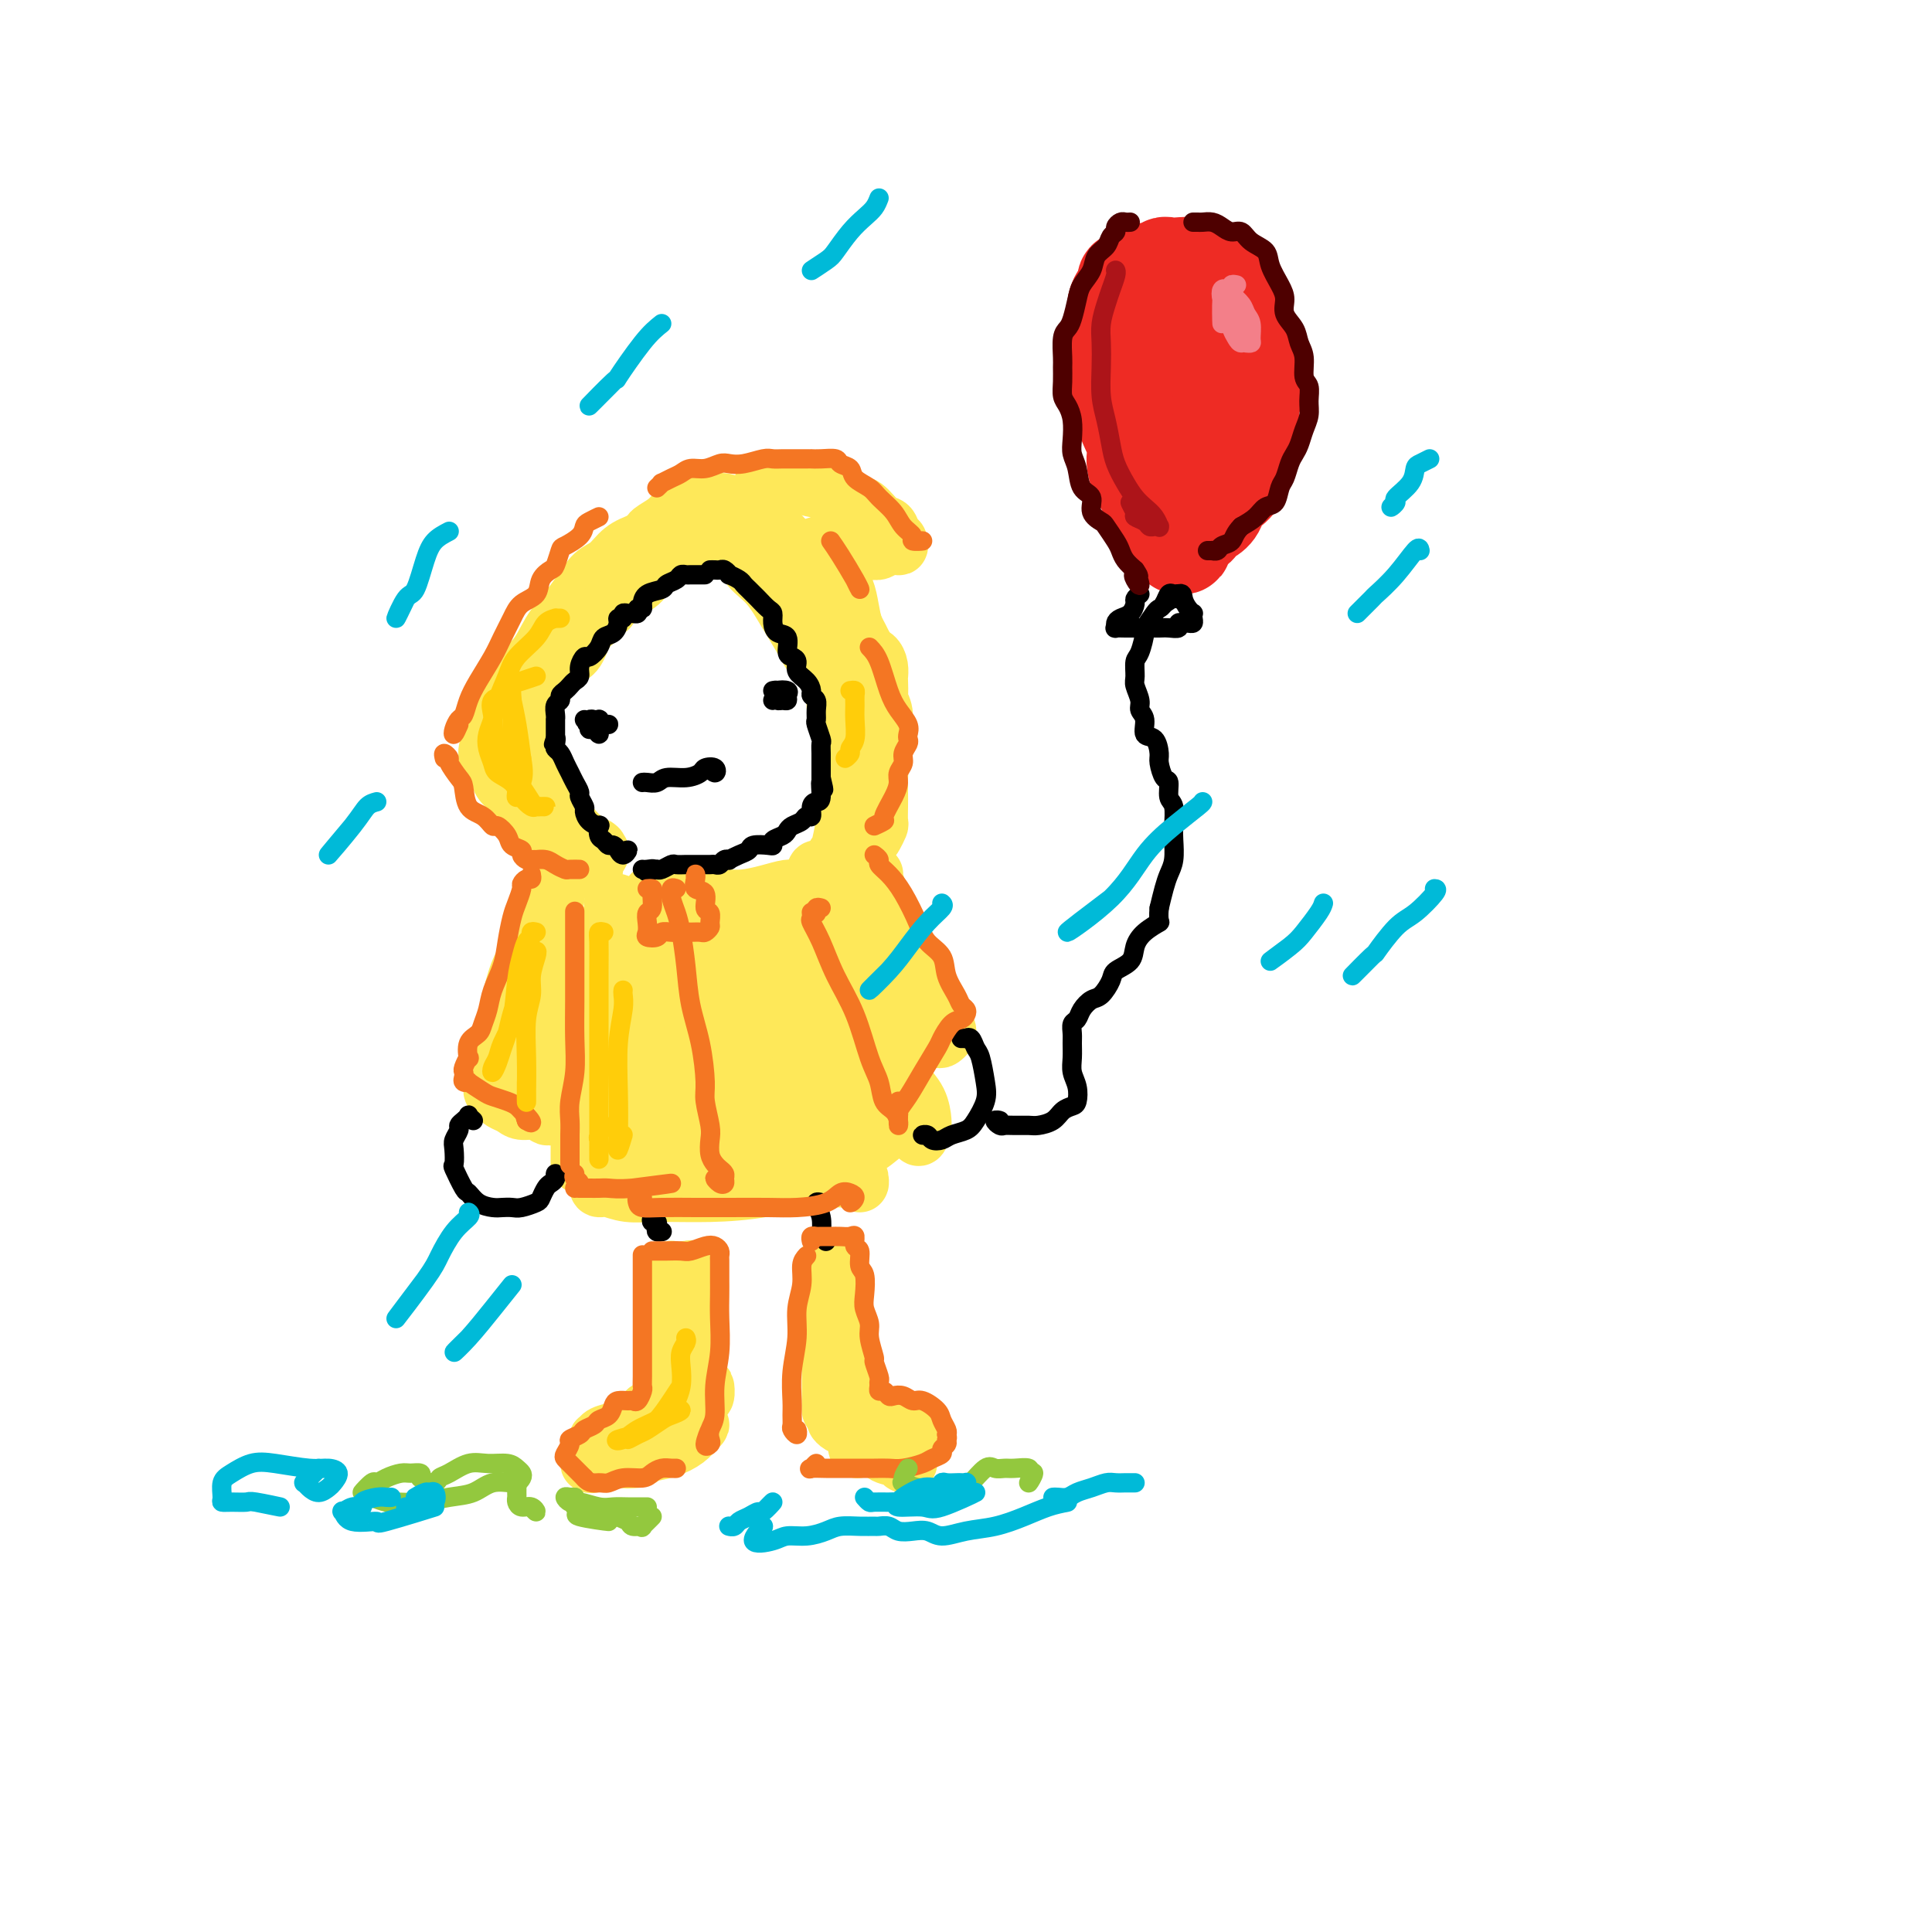 <svg viewBox='0 0 400 400' version='1.1' xmlns='http://www.w3.org/2000/svg' xmlns:xlink='http://www.w3.org/1999/xlink'><g fill='none' stroke='rgb(254,232,89)' stroke-width='12' stroke-linecap='round' stroke-linejoin='round'><path d='M139,264c0.000,-0.703 0.000,-1.406 0,-1c-0.000,0.406 -0.000,1.921 0,3c0.000,1.079 0.000,1.721 0,3c-0.000,1.279 -0.000,3.196 0,5c0.000,1.804 0.001,3.496 0,5c-0.001,1.504 -0.004,2.819 0,4c0.004,1.181 0.016,2.229 0,3c-0.016,0.771 -0.062,1.264 0,2c0.062,0.736 0.230,1.713 0,2c-0.230,0.287 -0.857,-0.117 -1,0c-0.143,0.117 0.198,0.756 0,1c-0.198,0.244 -0.935,0.093 -1,0c-0.065,-0.093 0.543,-0.127 0,0c-0.543,0.127 -2.238,0.415 -3,1c-0.762,0.585 -0.590,1.465 -1,2c-0.410,0.535 -1.403,0.724 -2,1c-0.597,0.276 -0.799,0.638 -1,1'/><path d='M130,296c-1.362,1.094 -0.268,0.830 0,1c0.268,0.170 -0.290,0.776 0,1c0.290,0.224 1.430,0.068 2,0c0.570,-0.068 0.571,-0.047 1,0c0.429,0.047 1.285,0.121 2,0c0.715,-0.121 1.290,-0.436 2,-1c0.710,-0.564 1.556,-1.378 2,-2c0.444,-0.622 0.486,-1.053 0,-1c-0.486,0.053 -1.498,0.592 -2,1c-0.502,0.408 -0.492,0.687 -1,1c-0.508,0.313 -1.533,0.661 -2,1c-0.467,0.339 -0.378,0.669 -1,1c-0.622,0.331 -1.957,0.664 -3,1c-1.043,0.336 -1.796,0.675 -2,1c-0.204,0.325 0.139,0.635 0,1c-0.139,0.365 -0.760,0.786 0,1c0.760,0.214 2.900,0.223 4,0c1.100,-0.223 1.161,-0.676 2,-1c0.839,-0.324 2.457,-0.517 4,-1c1.543,-0.483 3.010,-1.256 4,-2c0.990,-0.744 1.504,-1.461 2,-2c0.496,-0.539 0.973,-0.901 1,-1c0.027,-0.099 -0.395,0.065 -1,0c-0.605,-0.065 -1.391,-0.360 -2,0c-0.609,0.360 -1.039,1.375 -2,2c-0.961,0.625 -2.451,0.861 -3,1c-0.549,0.139 -0.157,0.183 0,0c0.157,-0.183 0.078,-0.591 0,-1'/><path d='M137,297c-1.167,0.333 -0.583,0.667 0,1'/><path d='M142,265c-0.008,-0.311 -0.016,-0.621 0,-1c0.016,-0.379 0.056,-0.825 0,-1c-0.056,-0.175 -0.207,-0.079 0,0c0.207,0.079 0.774,0.140 1,0c0.226,-0.140 0.112,-0.482 0,0c-0.112,0.482 -0.222,1.789 0,3c0.222,1.211 0.776,2.328 1,4c0.224,1.672 0.116,3.900 0,6c-0.116,2.100 -0.241,4.070 0,6c0.241,1.930 0.849,3.818 1,5c0.151,1.182 -0.155,1.657 0,2c0.155,0.343 0.773,0.554 1,0c0.227,-0.554 0.065,-1.873 0,-2c-0.065,-0.127 -0.032,0.936 0,2'/><path d='M172,264c-0.028,-0.453 -0.056,-0.905 0,-1c0.056,-0.095 0.197,0.169 0,0c-0.197,-0.169 -0.732,-0.770 -1,-1c-0.268,-0.230 -0.268,-0.088 0,1c0.268,1.088 0.804,3.121 1,5c0.196,1.879 0.053,3.604 0,6c-0.053,2.396 -0.014,5.462 0,8c0.014,2.538 0.004,4.549 0,6c-0.004,1.451 -0.001,2.341 0,3c0.001,0.659 0.000,1.085 0,1c-0.000,-0.085 0.000,-0.681 0,-1c-0.000,-0.319 -0.001,-0.361 0,-1c0.001,-0.639 0.004,-1.873 0,-3c-0.004,-1.127 -0.015,-2.145 0,-4c0.015,-1.855 0.057,-4.546 0,-7c-0.057,-2.454 -0.212,-4.671 0,-7c0.212,-2.329 0.793,-4.770 1,-6c0.207,-1.230 0.042,-1.249 0,-1c-0.042,0.249 0.040,0.766 0,1c-0.040,0.234 -0.203,0.185 0,1c0.203,0.815 0.772,2.494 1,4c0.228,1.506 0.117,2.839 0,4c-0.117,1.161 -0.238,2.149 0,4c0.238,1.851 0.834,4.565 1,7c0.166,2.435 -0.100,4.591 0,6c0.100,1.409 0.565,2.072 1,3c0.435,0.928 0.838,2.122 1,3c0.162,0.878 0.081,1.439 0,2'/><path d='M177,297c0.755,5.495 0.644,2.232 1,1c0.356,-1.232 1.180,-0.432 2,0c0.820,0.432 1.635,0.495 2,1c0.365,0.505 0.280,1.453 1,2c0.720,0.547 2.246,0.693 3,1c0.754,0.307 0.735,0.774 1,1c0.265,0.226 0.814,0.210 1,0c0.186,-0.210 0.010,-0.615 0,-1c-0.010,-0.385 0.146,-0.750 0,-1c-0.146,-0.250 -0.594,-0.386 -1,-1c-0.406,-0.614 -0.770,-1.706 -1,-2c-0.230,-0.294 -0.327,0.209 -1,0c-0.673,-0.209 -1.922,-1.129 -3,-2c-1.078,-0.871 -1.985,-1.694 -3,-2c-1.015,-0.306 -2.137,-0.094 -3,0c-0.863,0.094 -1.466,0.071 -2,0c-0.534,-0.071 -1.001,-0.191 -1,0c0.001,0.191 0.468,0.692 1,1c0.532,0.308 1.129,0.422 2,1c0.871,0.578 2.017,1.618 3,2c0.983,0.382 1.804,0.104 3,0c1.196,-0.104 2.767,-0.036 4,0c1.233,0.036 2.129,0.040 3,0c0.871,-0.040 1.717,-0.124 2,0c0.283,0.124 0.003,0.455 0,0c-0.003,-0.455 0.272,-1.697 0,-2c-0.272,-0.303 -1.089,0.333 -2,0c-0.911,-0.333 -1.914,-1.636 -3,-2c-1.086,-0.364 -2.254,0.210 -3,0c-0.746,-0.210 -1.070,-1.203 -2,-2c-0.930,-0.797 -2.465,-1.399 -4,-2'/><path d='M177,290c-2.285,-0.930 -0.998,-0.256 -1,0c-0.002,0.256 -1.293,0.096 -2,0c-0.707,-0.096 -0.831,-0.126 -1,0c-0.169,0.126 -0.384,0.407 0,1c0.384,0.593 1.368,1.499 2,2c0.632,0.501 0.912,0.598 2,1c1.088,0.402 2.985,1.108 4,2c1.015,0.892 1.147,1.969 1,2c-0.147,0.031 -0.574,-0.985 -1,-2'/><path d='M128,296c-0.372,0.297 -0.743,0.594 -1,1c-0.257,0.406 -0.399,0.921 -1,1c-0.601,0.079 -1.660,-0.279 -2,0c-0.340,0.279 0.040,1.196 0,2c-0.040,0.804 -0.498,1.494 -1,2c-0.502,0.506 -1.048,0.827 -1,1c0.048,0.173 0.689,0.197 1,0c0.311,-0.197 0.293,-0.616 1,-1c0.707,-0.384 2.141,-0.733 3,-1c0.859,-0.267 1.145,-0.454 2,-1c0.855,-0.546 2.281,-1.453 3,-2c0.719,-0.547 0.733,-0.736 1,-1c0.267,-0.264 0.789,-0.604 1,-1c0.211,-0.396 0.113,-0.850 0,-1c-0.113,-0.150 -0.240,0.002 -1,0c-0.760,-0.002 -2.154,-0.158 -3,0c-0.846,0.158 -1.146,0.631 -2,1c-0.854,0.369 -2.262,0.635 -3,1c-0.738,0.365 -0.806,0.830 -1,1c-0.194,0.170 -0.514,0.046 0,0c0.514,-0.046 1.861,-0.013 2,0c0.139,0.013 -0.931,0.007 -2,0'/><path d='M128,189c-0.030,-0.314 -0.059,-0.629 0,-1c0.059,-0.371 0.208,-0.799 0,-1c-0.208,-0.201 -0.773,-0.174 -1,0c-0.227,0.174 -0.116,0.495 0,1c0.116,0.505 0.237,1.193 0,2c-0.237,0.807 -0.832,1.733 -1,3c-0.168,1.267 0.092,2.876 0,5c-0.092,2.124 -0.535,4.763 -1,7c-0.465,2.237 -0.951,4.072 -1,6c-0.049,1.928 0.341,3.948 0,6c-0.341,2.052 -1.412,4.135 -2,6c-0.588,1.865 -0.693,3.512 -1,5c-0.307,1.488 -0.814,2.818 -1,4c-0.186,1.182 -0.050,2.215 0,3c0.050,0.785 0.013,1.321 0,2c-0.013,0.679 -0.004,1.503 0,2c0.004,0.497 0.001,0.669 0,1c-0.001,0.331 -0.000,0.820 0,1c0.000,0.180 0.000,0.051 0,0c-0.000,-0.051 -0.000,-0.026 0,0'/><path d='M135,185c0.298,-0.001 0.596,-0.001 1,0c0.404,0.001 0.915,0.004 1,0c0.085,-0.004 -0.256,-0.015 0,0c0.256,0.015 1.109,0.057 2,0c0.891,-0.057 1.819,-0.214 3,0c1.181,0.214 2.613,0.800 4,1c1.387,0.200 2.728,0.015 4,0c1.272,-0.015 2.474,0.139 4,0c1.526,-0.139 3.375,-0.570 5,-1c1.625,-0.430 3.025,-0.858 4,-1c0.975,-0.142 1.526,0.003 2,0c0.474,-0.003 0.873,-0.155 1,0c0.127,0.155 -0.016,0.616 0,1c0.016,0.384 0.191,0.690 0,1c-0.191,0.310 -0.747,0.625 -1,1c-0.253,0.375 -0.203,0.812 0,1c0.203,0.188 0.560,0.129 1,1c0.440,0.871 0.964,2.672 2,4c1.036,1.328 2.584,2.182 4,4c1.416,1.818 2.701,4.600 4,7c1.299,2.400 2.611,4.419 4,7c1.389,2.581 2.855,5.724 4,8c1.145,2.276 1.968,3.685 3,5c1.032,1.315 2.274,2.538 3,4c0.726,1.462 0.937,3.165 1,4c0.063,0.835 -0.021,0.802 0,1c0.021,0.198 0.149,0.628 0,1c-0.149,0.372 -0.574,0.686 -1,1'/><path d='M190,235c0.167,1.000 0.583,0.000 1,-1'/><path d='M124,244c0.039,0.301 0.078,0.602 0,1c-0.078,0.398 -0.273,0.892 0,1c0.273,0.108 1.012,-0.169 2,0c0.988,0.169 2.223,0.784 4,1c1.777,0.216 4.096,0.034 7,0c2.904,-0.034 6.392,0.081 10,0c3.608,-0.081 7.335,-0.356 11,-1c3.665,-0.644 7.269,-1.655 10,-2c2.731,-0.345 4.588,-0.023 6,0c1.412,0.023 2.378,-0.251 3,0c0.622,0.251 0.898,1.029 1,1c0.102,-0.029 0.029,-0.865 0,-1c-0.029,-0.135 -0.015,0.433 0,1'/><path d='M137,195c0.081,-0.063 0.163,-0.126 0,0c-0.163,0.126 -0.570,0.440 -1,0c-0.430,-0.440 -0.883,-1.634 -1,-2c-0.117,-0.366 0.102,0.097 0,0c-0.102,-0.097 -0.527,-0.752 -1,-1c-0.473,-0.248 -0.995,-0.087 -1,0c-0.005,0.087 0.508,0.100 0,1c-0.508,0.900 -2.036,2.686 -3,4c-0.964,1.314 -1.362,2.154 -1,2c0.362,-0.154 1.486,-1.304 3,-2c1.514,-0.696 3.419,-0.939 5,-2c1.581,-1.061 2.836,-2.940 4,-4c1.164,-1.060 2.235,-1.302 3,-2c0.765,-0.698 1.225,-1.854 1,-2c-0.225,-0.146 -1.135,0.717 -2,2c-0.865,1.283 -1.685,2.985 -3,5c-1.315,2.015 -3.125,4.344 -5,7c-1.875,2.656 -3.816,5.638 -5,8c-1.184,2.362 -1.613,4.105 -2,5c-0.387,0.895 -0.733,0.943 0,1c0.733,0.057 2.544,0.122 4,-1c1.456,-1.122 2.557,-3.430 5,-6c2.443,-2.570 6.228,-5.401 9,-8c2.772,-2.599 4.529,-4.966 6,-7c1.471,-2.034 2.655,-3.734 3,-4c0.345,-0.266 -0.148,0.904 -1,2c-0.852,1.096 -2.063,2.119 -4,4c-1.937,1.881 -4.598,4.622 -7,8c-2.402,3.378 -4.543,7.394 -7,11c-2.457,3.606 -5.228,6.803 -8,10'/><path d='M128,224c-4.920,6.516 -3.720,5.306 -3,5c0.720,-0.306 0.959,0.292 2,0c1.041,-0.292 2.884,-1.472 5,-3c2.116,-1.528 4.503,-3.402 7,-6c2.497,-2.598 5.102,-5.920 8,-9c2.898,-3.080 6.089,-5.917 9,-9c2.911,-3.083 5.542,-6.411 7,-8c1.458,-1.589 1.743,-1.440 1,-1c-0.743,0.440 -2.512,1.170 -4,3c-1.488,1.830 -2.693,4.761 -5,8c-2.307,3.239 -5.717,6.786 -9,11c-3.283,4.214 -6.440,9.095 -9,13c-2.560,3.905 -4.524,6.832 -6,9c-1.476,2.168 -2.464,3.575 -2,4c0.464,0.425 2.380,-0.132 4,-1c1.620,-0.868 2.943,-2.047 5,-4c2.057,-1.953 4.848,-4.680 8,-8c3.152,-3.320 6.667,-7.231 10,-11c3.333,-3.769 6.485,-7.395 9,-10c2.515,-2.605 4.393,-4.190 5,-5c0.607,-0.810 -0.057,-0.844 -1,0c-0.943,0.844 -2.165,2.566 -4,5c-1.835,2.434 -4.282,5.578 -7,9c-2.718,3.422 -5.707,7.121 -9,11c-3.293,3.879 -6.892,7.937 -9,11c-2.108,3.063 -2.726,5.130 -3,6c-0.274,0.870 -0.203,0.542 1,0c1.203,-0.542 3.539,-1.300 6,-3c2.461,-1.700 5.047,-4.342 8,-7c2.953,-2.658 6.272,-5.331 9,-8c2.728,-2.669 4.864,-5.335 7,-8'/><path d='M168,218c6.175,-5.084 6.114,-4.796 5,-4c-1.114,0.796 -3.281,2.098 -5,4c-1.719,1.902 -2.990,4.403 -5,7c-2.010,2.597 -4.760,5.290 -7,8c-2.240,2.710 -3.972,5.438 -5,7c-1.028,1.562 -1.352,1.960 -1,2c0.352,0.040 1.381,-0.277 3,-1c1.619,-0.723 3.827,-1.853 6,-4c2.173,-2.147 4.311,-5.312 7,-8c2.689,-2.688 5.928,-4.900 8,-7c2.072,-2.100 2.978,-4.089 4,-5c1.022,-0.911 2.162,-0.746 2,0c-0.162,0.746 -1.625,2.072 -3,4c-1.375,1.928 -2.662,4.459 -4,7c-1.338,2.541 -2.727,5.091 -4,7c-1.273,1.909 -2.431,3.176 -3,4c-0.569,0.824 -0.550,1.205 0,1c0.550,-0.205 1.630,-0.994 3,-2c1.370,-1.006 3.031,-2.228 5,-4c1.969,-1.772 4.246,-4.095 6,-6c1.754,-1.905 2.986,-3.391 4,-4c1.014,-0.609 1.812,-0.342 2,0c0.188,0.342 -0.233,0.760 -1,2c-0.767,1.240 -1.882,3.303 -3,5c-1.118,1.697 -2.241,3.030 -3,4c-0.759,0.970 -1.154,1.578 -1,2c0.154,0.422 0.856,0.660 2,0c1.144,-0.660 2.731,-2.216 4,-3c1.269,-0.784 2.220,-0.795 3,-1c0.780,-0.205 1.390,-0.602 2,-1'/><path d='M189,232c1.022,-0.733 -1.422,-1.067 -2,-1c-0.578,0.067 0.711,0.533 2,1'/><path d='M123,180c-0.751,-0.019 -1.503,-0.039 -2,0c-0.497,0.039 -0.741,0.136 -1,0c-0.259,-0.136 -0.534,-0.504 -1,-1c-0.466,-0.496 -1.122,-1.120 -2,-2c-0.878,-0.880 -1.979,-2.017 -3,-3c-1.021,-0.983 -1.961,-1.811 -3,-3c-1.039,-1.189 -2.177,-2.739 -3,-4c-0.823,-1.261 -1.330,-2.232 -2,-3c-0.670,-0.768 -1.504,-1.334 -2,-2c-0.496,-0.666 -0.655,-1.432 -1,-2c-0.345,-0.568 -0.877,-0.939 -1,-1c-0.123,-0.061 0.162,0.189 0,0c-0.162,-0.189 -0.771,-0.816 -1,-1c-0.229,-0.184 -0.077,0.076 0,0c0.077,-0.076 0.079,-0.486 0,-1c-0.079,-0.514 -0.237,-1.131 0,-2c0.237,-0.869 0.871,-1.991 1,-3c0.129,-1.009 -0.248,-1.904 0,-3c0.248,-1.096 1.119,-2.393 2,-4c0.881,-1.607 1.772,-3.524 3,-5c1.228,-1.476 2.793,-2.511 4,-4c1.207,-1.489 2.056,-3.434 3,-5c0.944,-1.566 1.984,-2.755 3,-4c1.016,-1.245 2.007,-2.546 3,-4c0.993,-1.454 1.988,-3.060 3,-4c1.012,-0.940 2.042,-1.215 3,-2c0.958,-0.785 1.845,-2.082 3,-3c1.155,-0.918 2.577,-1.459 4,-2'/><path d='M133,112c1.843,-1.442 1.449,-1.548 2,-2c0.551,-0.452 2.045,-1.249 3,-2c0.955,-0.751 1.369,-1.455 2,-2c0.631,-0.545 1.479,-0.931 2,-1c0.521,-0.069 0.715,0.178 1,0c0.285,-0.178 0.661,-0.781 1,-1c0.339,-0.219 0.643,-0.056 1,0c0.357,0.056 0.769,0.003 1,0c0.231,-0.003 0.282,0.044 1,0c0.718,-0.044 2.103,-0.179 3,0c0.897,0.179 1.307,0.671 2,1c0.693,0.329 1.671,0.496 3,1c1.329,0.504 3.011,1.345 4,2c0.989,0.655 1.285,1.123 2,2c0.715,0.877 1.848,2.161 3,3c1.152,0.839 2.322,1.232 3,2c0.678,0.768 0.863,1.910 1,3c0.137,1.090 0.226,2.126 1,3c0.774,0.874 2.235,1.585 3,2c0.765,0.415 0.835,0.534 1,1c0.165,0.466 0.425,1.280 1,2c0.575,0.720 1.463,1.348 2,2c0.537,0.652 0.721,1.329 1,2c0.279,0.671 0.651,1.334 1,2c0.349,0.666 0.674,1.333 1,2'/><path d='M179,134c2.038,3.416 1.135,2.457 1,2c-0.135,-0.457 0.500,-0.413 1,0c0.500,0.413 0.865,1.194 1,2c0.135,0.806 0.041,1.637 0,2c-0.041,0.363 -0.029,0.260 0,1c0.029,0.740 0.075,2.325 0,3c-0.075,0.675 -0.271,0.441 0,1c0.271,0.559 1.009,1.913 1,3c-0.009,1.087 -0.765,1.908 -1,3c-0.235,1.092 0.052,2.455 0,4c-0.052,1.545 -0.444,3.273 -1,5c-0.556,1.727 -1.278,3.455 -2,5c-0.722,1.545 -1.445,2.909 -2,4c-0.555,1.091 -0.943,1.911 -1,3c-0.057,1.089 0.215,2.447 0,2c-0.215,-0.447 -0.919,-2.699 -1,-3c-0.081,-0.301 0.459,1.350 1,3'/><path d='M106,151c-0.070,-0.097 -0.140,-0.194 0,0c0.140,0.194 0.491,0.678 1,1c0.509,0.322 1.176,0.482 2,2c0.824,1.518 1.804,4.395 3,7c1.196,2.605 2.607,4.937 4,7c1.393,2.063 2.768,3.856 4,5c1.232,1.144 2.320,1.640 3,2c0.680,0.360 0.951,0.585 1,1c0.049,0.415 -0.125,1.022 0,1c0.125,-0.022 0.550,-0.672 0,-1c-0.550,-0.328 -2.073,-0.332 -3,-1c-0.927,-0.668 -1.256,-1.998 -2,-3c-0.744,-1.002 -1.902,-1.676 -3,-3c-1.098,-1.324 -2.137,-3.298 -3,-5c-0.863,-1.702 -1.552,-3.131 -2,-4c-0.448,-0.869 -0.657,-1.179 -1,-2c-0.343,-0.821 -0.821,-2.155 -1,-3c-0.179,-0.845 -0.058,-1.201 0,-2c0.058,-0.799 0.053,-2.041 0,-3c-0.053,-0.959 -0.156,-1.635 0,-2c0.156,-0.365 0.570,-0.418 1,-1c0.430,-0.582 0.877,-1.693 1,-2c0.123,-0.307 -0.076,0.190 0,0c0.076,-0.190 0.428,-1.069 1,-2c0.572,-0.931 1.363,-1.915 2,-3c0.637,-1.085 1.119,-2.270 2,-3c0.881,-0.730 2.160,-1.004 3,-2c0.840,-0.996 1.240,-2.713 2,-4c0.760,-1.287 1.880,-2.143 3,-3'/><path d='M124,128c2.671,-3.684 1.849,-1.894 2,-2c0.151,-0.106 1.275,-2.108 2,-3c0.725,-0.892 1.050,-0.673 2,-1c0.950,-0.327 2.526,-1.201 3,-2c0.474,-0.799 -0.152,-1.525 0,-2c0.152,-0.475 1.083,-0.701 2,-1c0.917,-0.299 1.822,-0.672 2,-1c0.178,-0.328 -0.370,-0.610 0,-1c0.370,-0.390 1.658,-0.889 2,-1c0.342,-0.111 -0.260,0.166 0,0c0.260,-0.166 1.384,-0.777 2,-1c0.616,-0.223 0.724,-0.060 1,0c0.276,0.060 0.718,0.016 1,0c0.282,-0.016 0.403,-0.004 1,0c0.597,0.004 1.670,-0.000 2,0c0.330,0.000 -0.083,0.004 0,0c0.083,-0.004 0.660,-0.018 1,0c0.340,0.018 0.442,0.066 1,0c0.558,-0.066 1.573,-0.246 2,0c0.427,0.246 0.267,0.918 1,1c0.733,0.082 2.359,-0.426 3,0c0.641,0.426 0.296,1.787 1,3c0.704,1.213 2.458,2.280 4,4c1.542,1.720 2.872,4.093 4,6c1.128,1.907 2.053,3.347 3,5c0.947,1.653 1.917,3.517 3,5c1.083,1.483 2.280,2.583 3,4c0.720,1.417 0.963,3.151 1,4c0.037,0.849 -0.132,0.814 0,1c0.132,0.186 0.566,0.593 1,1'/><path d='M174,147c3.110,5.527 0.886,2.846 0,2c-0.886,-0.846 -0.433,0.145 0,1c0.433,0.855 0.845,1.574 1,3c0.155,1.426 0.052,3.559 0,5c-0.052,1.441 -0.052,2.190 0,4c0.052,1.810 0.158,4.681 0,7c-0.158,2.319 -0.578,4.086 -1,6c-0.422,1.914 -0.845,3.974 -1,5c-0.155,1.026 -0.042,1.017 0,1c0.042,-0.017 0.011,-0.043 0,-1c-0.011,-0.957 -0.003,-2.845 0,-3c0.003,-0.155 0.002,1.422 0,3'/><path d='M158,100c0.405,-0.007 0.810,-0.014 1,0c0.190,0.014 0.165,0.050 1,0c0.835,-0.050 2.530,-0.184 4,0c1.470,0.184 2.715,0.687 4,1c1.285,0.313 2.610,0.436 4,1c1.390,0.564 2.844,1.570 4,2c1.156,0.430 2.012,0.286 3,1c0.988,0.714 2.107,2.286 3,3c0.893,0.714 1.561,0.570 2,1c0.439,0.430 0.648,1.435 1,2c0.352,0.565 0.848,0.691 1,1c0.152,0.309 -0.040,0.801 0,1c0.040,0.199 0.313,0.106 0,0c-0.313,-0.106 -1.213,-0.225 -2,0c-0.787,0.225 -1.461,0.794 -2,1c-0.539,0.206 -0.943,0.050 -2,0c-1.057,-0.050 -2.768,0.005 -4,0c-1.232,-0.005 -1.984,-0.070 -3,0c-1.016,0.070 -2.297,0.274 -3,0c-0.703,-0.274 -0.827,-1.025 -1,-1c-0.173,0.025 -0.393,0.828 0,1c0.393,0.172 1.401,-0.286 2,0c0.599,0.286 0.790,1.317 1,2c0.210,0.683 0.438,1.018 1,2c0.562,0.982 1.459,2.611 2,4c0.541,1.389 0.726,2.540 1,4c0.274,1.460 0.637,3.230 1,5'/><path d='M177,131c1.262,3.689 0.916,4.413 1,6c0.084,1.587 0.597,4.038 1,6c0.403,1.962 0.696,3.435 1,5c0.304,1.565 0.617,3.223 1,5c0.383,1.777 0.834,3.674 1,5c0.166,1.326 0.045,2.080 0,3c-0.045,0.920 -0.015,2.004 0,3c0.015,0.996 0.016,1.902 0,3c-0.016,1.098 -0.049,2.386 0,3c0.049,0.614 0.179,0.553 0,1c-0.179,0.447 -0.667,1.401 -1,2c-0.333,0.599 -0.513,0.844 -1,1c-0.487,0.156 -1.282,0.224 -2,1c-0.718,0.776 -1.358,2.261 -2,3c-0.642,0.739 -1.286,0.733 -2,1c-0.714,0.267 -1.498,0.807 -2,1c-0.502,0.193 -0.720,0.039 -1,0c-0.280,-0.039 -0.620,0.038 -1,0c-0.380,-0.038 -0.798,-0.190 -1,0c-0.202,0.190 -0.188,0.721 0,1c0.188,0.279 0.551,0.306 1,0c0.449,-0.306 0.986,-0.945 1,-1c0.014,-0.055 -0.493,0.472 -1,1'/><path d='M115,183c0.549,-0.612 1.099,-1.224 1,-1c-0.099,0.224 -0.845,1.286 -1,2c-0.155,0.714 0.281,1.082 0,2c-0.281,0.918 -1.280,2.387 -2,4c-0.720,1.613 -1.161,3.369 -2,5c-0.839,1.631 -2.075,3.138 -3,5c-0.925,1.862 -1.540,4.079 -2,6c-0.460,1.921 -0.764,3.547 -1,5c-0.236,1.453 -0.403,2.732 -1,4c-0.597,1.268 -1.625,2.525 -2,4c-0.375,1.475 -0.097,3.169 0,4c0.097,0.831 0.014,0.800 0,1c-0.014,0.200 0.041,0.631 0,1c-0.041,0.369 -0.178,0.677 0,1c0.178,0.323 0.670,0.660 1,1c0.330,0.340 0.498,0.683 1,1c0.502,0.317 1.339,0.607 2,1c0.661,0.393 1.148,0.887 2,1c0.852,0.113 2.070,-0.155 3,0c0.930,0.155 1.570,0.734 2,1c0.430,0.266 0.648,0.218 1,0c0.352,-0.218 0.837,-0.605 1,-1c0.163,-0.395 0.002,-0.797 0,-1c-0.002,-0.203 0.153,-0.209 0,-1c-0.153,-0.791 -0.615,-2.369 -1,-4c-0.385,-1.631 -0.692,-3.316 -1,-5'/><path d='M113,219c-0.249,-3.725 -0.371,-7.036 0,-10c0.371,-2.964 1.236,-5.579 2,-8c0.764,-2.421 1.429,-4.647 2,-6c0.571,-1.353 1.049,-1.833 1,-2c-0.049,-0.167 -0.626,-0.023 -1,1c-0.374,1.023 -0.545,2.923 -1,5c-0.455,2.077 -1.195,4.330 -2,7c-0.805,2.670 -1.674,5.756 -3,9c-1.326,3.244 -3.108,6.647 -4,9c-0.892,2.353 -0.895,3.657 -1,4c-0.105,0.343 -0.312,-0.274 0,-1c0.312,-0.726 1.141,-1.559 2,-3c0.859,-1.441 1.746,-3.489 2,-4c0.254,-0.511 -0.124,0.516 1,-1c1.124,-1.516 3.750,-5.576 4,-6c0.250,-0.424 -1.875,2.788 -4,6'/><path d='M181,181c-0.047,0.279 -0.094,0.558 0,1c0.094,0.442 0.329,1.046 1,3c0.671,1.954 1.777,5.259 3,8c1.223,2.741 2.563,4.919 4,7c1.437,2.081 2.970,4.064 4,6c1.030,1.936 1.556,3.826 2,5c0.444,1.174 0.806,1.632 1,2c0.194,0.368 0.219,0.645 0,1c-0.219,0.355 -0.683,0.786 -1,1c-0.317,0.214 -0.487,0.210 -1,0c-0.513,-0.210 -1.368,-0.626 -2,-1c-0.632,-0.374 -1.042,-0.706 -2,-1c-0.958,-0.294 -2.463,-0.549 -3,-1c-0.537,-0.451 -0.106,-1.096 -1,-2c-0.894,-0.904 -3.114,-2.066 -4,-4c-0.886,-1.934 -0.438,-4.639 -1,-7c-0.562,-2.361 -2.134,-4.379 -3,-6c-0.866,-1.621 -1.025,-2.844 -1,-3c0.025,-0.156 0.235,0.755 0,1c-0.235,0.245 -0.915,-0.175 -1,0c-0.085,0.175 0.425,0.944 1,2c0.575,1.056 1.216,2.398 2,4c0.784,1.602 1.710,3.465 3,6c1.290,2.535 2.943,5.743 4,8c1.057,2.257 1.518,3.563 2,4c0.482,0.437 0.985,0.004 1,0c0.015,-0.004 -0.457,0.422 -1,0c-0.543,-0.422 -1.155,-1.692 -2,-3c-0.845,-1.308 -1.922,-2.654 -3,-4'/><path d='M183,208c-1.302,-2.026 -2.058,-3.591 -3,-6c-0.942,-2.409 -2.069,-5.661 -3,-8c-0.931,-2.339 -1.665,-3.765 -2,-4c-0.335,-0.235 -0.272,0.721 0,1c0.272,0.279 0.752,-0.118 1,0c0.248,0.118 0.263,0.752 1,2c0.737,1.248 2.198,3.110 3,5c0.802,1.890 0.947,3.808 2,6c1.053,2.192 3.014,4.656 4,6c0.986,1.344 0.996,1.566 1,2c0.004,0.434 0.001,1.078 0,1c-0.001,-0.078 -0.000,-0.880 0,-1c0.000,-0.120 0.000,0.440 0,1'/></g>
<g fill='none' stroke='rgb(0,0,0)' stroke-width='4' stroke-linecap='round' stroke-linejoin='round'><path d='M132,126c0.092,0.425 0.183,0.850 0,1c-0.183,0.150 -0.641,0.026 -1,0c-0.359,-0.026 -0.617,0.048 -1,0c-0.383,-0.048 -0.889,-0.216 -1,0c-0.111,0.216 0.173,0.817 0,1c-0.173,0.183 -0.805,-0.051 -1,0c-0.195,0.051 0.046,0.386 0,1c-0.046,0.614 -0.379,1.508 -1,2c-0.621,0.492 -1.529,0.582 -2,1c-0.471,0.418 -0.504,1.162 -1,2c-0.496,0.838 -1.456,1.769 -2,2c-0.544,0.231 -0.671,-0.236 -1,0c-0.329,0.236 -0.862,1.177 -1,2c-0.138,0.823 0.117,1.530 0,2c-0.117,0.470 -0.605,0.704 -1,1c-0.395,0.296 -0.698,0.656 -1,1c-0.302,0.344 -0.603,0.673 -1,1c-0.397,0.327 -0.891,0.652 -1,1c-0.109,0.348 0.167,0.719 0,1c-0.167,0.281 -0.777,0.470 -1,1c-0.223,0.530 -0.060,1.399 0,2c0.060,0.601 0.016,0.935 0,1c-0.016,0.065 -0.004,-0.137 0,0c0.004,0.137 0.001,0.614 0,1c-0.001,0.386 -0.000,0.681 0,1c0.000,0.319 0.000,0.663 0,1c-0.000,0.337 -0.000,0.669 0,1'/><path d='M115,153c-0.777,2.274 -0.219,0.457 0,0c0.219,-0.457 0.100,0.444 0,1c-0.100,0.556 -0.182,0.768 0,1c0.182,0.232 0.627,0.486 1,1c0.373,0.514 0.673,1.288 1,2c0.327,0.712 0.680,1.361 1,2c0.320,0.639 0.607,1.270 1,2c0.393,0.730 0.892,1.561 1,2c0.108,0.439 -0.174,0.486 0,1c0.174,0.514 0.803,1.495 1,2c0.197,0.505 -0.039,0.534 0,1c0.039,0.466 0.353,1.367 1,2c0.647,0.633 1.626,0.997 2,1c0.374,0.003 0.141,-0.354 0,0c-0.141,0.354 -0.192,1.420 0,2c0.192,0.580 0.625,0.676 1,1c0.375,0.324 0.692,0.876 1,1c0.308,0.124 0.609,-0.182 1,0c0.391,0.182 0.873,0.850 1,1c0.127,0.150 -0.100,-0.217 0,0c0.100,0.217 0.527,1.020 1,1c0.473,-0.020 0.992,-0.863 1,-1c0.008,-0.137 -0.496,0.431 -1,1'/><path d='M132,126c0.430,0.059 0.859,0.118 1,0c0.141,-0.118 -0.008,-0.413 0,-1c0.008,-0.587 0.173,-1.468 1,-2c0.827,-0.532 2.316,-0.717 3,-1c0.684,-0.283 0.564,-0.664 1,-1c0.436,-0.336 1.430,-0.626 2,-1c0.570,-0.374 0.718,-0.832 1,-1c0.282,-0.168 0.700,-0.045 1,0c0.300,0.045 0.482,0.012 1,0c0.518,-0.012 1.370,-0.003 2,0c0.630,0.003 1.037,0.001 1,0c-0.037,-0.001 -0.519,-0.000 -1,0'/><path d='M147,118c0.331,-0.009 0.661,-0.017 1,0c0.339,0.017 0.686,0.060 1,0c0.314,-0.060 0.595,-0.223 1,0c0.405,0.223 0.935,0.833 1,1c0.065,0.167 -0.333,-0.110 0,0c0.333,0.110 1.398,0.606 2,1c0.602,0.394 0.742,0.687 1,1c0.258,0.313 0.633,0.646 1,1c0.367,0.354 0.725,0.727 1,1c0.275,0.273 0.468,0.445 1,1c0.532,0.555 1.404,1.495 2,2c0.596,0.505 0.915,0.577 1,1c0.085,0.423 -0.066,1.199 0,2c0.066,0.801 0.348,1.628 1,2c0.652,0.372 1.676,0.288 2,1c0.324,0.712 -0.050,2.221 0,3c0.050,0.779 0.525,0.828 1,1c0.475,0.172 0.949,0.466 1,1c0.051,0.534 -0.322,1.308 0,2c0.322,0.692 1.340,1.301 2,2c0.660,0.699 0.962,1.487 1,2c0.038,0.513 -0.187,0.751 0,1c0.187,0.249 0.786,0.508 1,1c0.214,0.492 0.043,1.216 0,2c-0.043,0.784 0.041,1.628 0,2c-0.041,0.372 -0.207,0.273 0,1c0.207,0.727 0.788,2.280 1,3c0.212,0.720 0.057,0.605 0,1c-0.057,0.395 -0.015,1.299 0,2c0.015,0.701 0.004,1.200 0,2c-0.004,0.800 -0.002,1.900 0,3'/><path d='M170,161c1.071,4.545 0.249,1.408 0,1c-0.249,-0.408 0.074,1.914 0,3c-0.074,1.086 -0.544,0.935 -1,1c-0.456,0.065 -0.900,0.346 -1,1c-0.100,0.654 0.142,1.681 0,2c-0.142,0.319 -0.667,-0.069 -1,0c-0.333,0.069 -0.475,0.596 -1,1c-0.525,0.404 -1.433,0.686 -2,1c-0.567,0.314 -0.794,0.659 -1,1c-0.206,0.341 -0.392,0.679 -1,1c-0.608,0.321 -1.640,0.625 -2,1c-0.360,0.375 -0.049,0.821 0,1c0.049,0.179 -0.163,0.090 -1,0c-0.837,-0.090 -2.301,-0.182 -3,0c-0.699,0.182 -0.635,0.636 -1,1c-0.365,0.364 -1.158,0.637 -2,1c-0.842,0.363 -1.731,0.815 -2,1c-0.269,0.185 0.083,0.102 0,0c-0.083,-0.102 -0.601,-0.224 -1,0c-0.399,0.224 -0.680,0.792 -1,1c-0.320,0.208 -0.681,0.056 -1,0c-0.319,-0.056 -0.596,-0.015 -1,0c-0.404,0.015 -0.933,0.004 -1,0c-0.067,-0.004 0.329,-0.001 0,0c-0.329,0.001 -1.382,-0.001 -2,0c-0.618,0.001 -0.799,0.004 -1,0c-0.201,-0.004 -0.421,-0.015 -1,0c-0.579,0.015 -1.516,0.056 -2,0c-0.484,-0.056 -0.515,-0.207 -1,0c-0.485,0.207 -1.424,0.774 -2,1c-0.576,0.226 -0.788,0.113 -1,0'/><path d='M136,180c-3.895,0.928 -1.632,0.249 -1,0c0.632,-0.249 -0.367,-0.067 -1,0c-0.633,0.067 -0.901,0.018 -1,0c-0.099,-0.018 -0.028,-0.005 0,0c0.028,0.005 0.014,0.003 0,0'/><path d='M121,149c0.445,0.300 0.890,0.599 1,1c0.110,0.401 -0.114,0.903 0,1c0.114,0.097 0.566,-0.212 1,0c0.434,0.212 0.849,0.947 1,1c0.151,0.053 0.037,-0.574 0,-1c-0.037,-0.426 0.002,-0.651 0,-1c-0.002,-0.349 -0.044,-0.822 0,-1c0.044,-0.178 0.173,-0.062 0,0c-0.173,0.062 -0.649,0.069 -1,0c-0.351,-0.069 -0.579,-0.214 -1,0c-0.421,0.214 -1.036,0.788 0,1c1.036,0.212 3.725,0.060 4,0c0.275,-0.060 -1.862,-0.030 -4,0'/><path d='M160,143c0.417,-0.082 0.834,-0.165 1,0c0.166,0.165 0.083,0.577 0,1c-0.083,0.423 -0.164,0.856 0,1c0.164,0.144 0.572,-0.001 1,0c0.428,0.001 0.876,0.146 1,0c0.124,-0.146 -0.076,-0.585 0,-1c0.076,-0.415 0.429,-0.807 0,-1c-0.429,-0.193 -1.641,-0.186 -2,0c-0.359,0.186 0.134,0.550 0,1c-0.134,0.450 -0.895,0.986 -1,1c-0.105,0.014 0.448,-0.493 1,-1'/><path d='M133,162c0.231,-0.032 0.461,-0.064 1,0c0.539,0.064 1.386,0.224 2,0c0.614,-0.224 0.995,-0.832 2,-1c1.005,-0.168 2.635,0.104 4,0c1.365,-0.104 2.467,-0.582 3,-1c0.533,-0.418 0.499,-0.775 1,-1c0.501,-0.225 1.536,-0.318 2,0c0.464,0.318 0.356,1.047 0,1c-0.356,-0.047 -0.959,-0.871 -1,-1c-0.041,-0.129 0.479,0.435 1,1'/><path d='M98,232c-0.444,-0.399 -0.889,-0.798 -1,-1c-0.111,-0.202 0.110,-0.205 0,0c-0.110,0.205 -0.551,0.620 -1,1c-0.449,0.380 -0.904,0.726 -1,1c-0.096,0.274 0.169,0.476 0,1c-0.169,0.524 -0.770,1.370 -1,2c-0.230,0.630 -0.087,1.043 0,2c0.087,0.957 0.119,2.459 0,3c-0.119,0.541 -0.390,0.120 0,1c0.390,0.880 1.441,3.059 2,4c0.559,0.941 0.625,0.644 1,1c0.375,0.356 1.058,1.364 2,2c0.942,0.636 2.144,0.899 3,1c0.856,0.101 1.367,0.039 2,0c0.633,-0.039 1.388,-0.056 2,0c0.612,0.056 1.081,0.184 2,0c0.919,-0.184 2.289,-0.679 3,-1c0.711,-0.321 0.765,-0.469 1,-1c0.235,-0.531 0.651,-1.446 1,-2c0.349,-0.554 0.630,-0.746 1,-1c0.370,-0.254 0.831,-0.568 1,-1c0.169,-0.432 0.048,-0.980 0,-1c-0.048,-0.020 -0.024,0.490 0,1'/><path d='M199,215c0.447,-0.014 0.893,-0.029 1,0c0.107,0.029 -0.126,0.100 0,0c0.126,-0.100 0.610,-0.373 1,0c0.390,0.373 0.687,1.391 1,2c0.313,0.609 0.643,0.807 1,2c0.357,1.193 0.741,3.380 1,5c0.259,1.620 0.393,2.672 0,4c-0.393,1.328 -1.314,2.931 -2,4c-0.686,1.069 -1.139,1.603 -2,2c-0.861,0.397 -2.130,0.656 -3,1c-0.870,0.344 -1.341,0.772 -2,1c-0.659,0.228 -1.507,0.257 -2,0c-0.493,-0.257 -0.633,-0.800 -1,-1c-0.367,-0.200 -0.962,-0.057 -1,0c-0.038,0.057 0.481,0.029 1,0'/><path d='M135,252c-0.111,0.445 -0.222,0.890 0,1c0.222,0.110 0.778,-0.114 1,0c0.222,0.114 0.112,0.566 0,1c-0.112,0.434 -0.226,0.848 0,1c0.226,0.152 0.792,0.041 1,0c0.208,-0.041 0.060,-0.012 0,0c-0.060,0.012 -0.030,0.006 0,0'/><path d='M170,249c-0.431,-0.123 -0.861,-0.245 -1,0c-0.139,0.245 0.014,0.858 0,1c-0.014,0.142 -0.196,-0.188 0,0c0.196,0.188 0.768,0.893 1,2c0.232,1.107 0.124,2.616 0,3c-0.124,0.384 -0.264,-0.358 0,0c0.264,0.358 0.933,1.817 1,2c0.067,0.183 -0.466,-0.908 -1,-2'/></g>
<g fill='none' stroke='rgb(244,118,35)' stroke-width='4' stroke-linecap='round' stroke-linejoin='round'><path d='M95,150c-0.399,0.901 -0.798,1.802 -1,2c-0.202,0.198 -0.207,-0.308 0,-1c0.207,-0.692 0.625,-1.570 1,-2c0.375,-0.430 0.705,-0.410 1,-1c0.295,-0.590 0.555,-1.788 1,-3c0.445,-1.212 1.077,-2.436 2,-4c0.923,-1.564 2.139,-3.468 3,-5c0.861,-1.532 1.367,-2.693 2,-4c0.633,-1.307 1.392,-2.760 2,-4c0.608,-1.240 1.066,-2.266 2,-3c0.934,-0.734 2.345,-1.174 3,-2c0.655,-0.826 0.555,-2.038 1,-3c0.445,-0.962 1.436,-1.675 2,-2c0.564,-0.325 0.701,-0.262 1,-1c0.299,-0.738 0.761,-2.277 1,-3c0.239,-0.723 0.255,-0.629 1,-1c0.745,-0.371 2.219,-1.207 3,-2c0.781,-0.793 0.869,-1.542 1,-2c0.131,-0.458 0.304,-0.623 1,-1c0.696,-0.377 1.913,-0.965 2,-1c0.087,-0.035 -0.957,0.482 -2,1'/><path d='M136,101c0.470,-0.447 0.940,-0.894 1,-1c0.060,-0.106 -0.291,0.130 0,0c0.291,-0.130 1.222,-0.627 2,-1c0.778,-0.373 1.401,-0.622 2,-1c0.599,-0.378 1.173,-0.885 2,-1c0.827,-0.115 1.906,0.162 3,0c1.094,-0.162 2.204,-0.761 3,-1c0.796,-0.239 1.277,-0.117 2,0c0.723,0.117 1.689,0.227 3,0c1.311,-0.227 2.966,-0.793 4,-1c1.034,-0.207 1.446,-0.055 2,0c0.554,0.055 1.249,0.015 2,0c0.751,-0.015 1.559,-0.004 2,0c0.441,0.004 0.515,0.001 1,0c0.485,-0.001 1.381,-0.001 2,0c0.619,0.001 0.963,0.004 1,0c0.037,-0.004 -0.231,-0.013 0,0c0.231,0.013 0.963,0.048 2,0c1.037,-0.048 2.379,-0.178 3,0c0.621,0.178 0.521,0.666 1,1c0.479,0.334 1.536,0.515 2,1c0.464,0.485 0.336,1.274 1,2c0.664,0.726 2.119,1.388 3,2c0.881,0.612 1.186,1.173 2,2c0.814,0.827 2.136,1.920 3,3c0.864,1.080 1.270,2.146 2,3c0.730,0.854 1.783,1.497 2,2c0.217,0.503 -0.403,0.866 0,1c0.403,0.134 1.829,0.038 2,0c0.171,-0.038 -0.915,-0.019 -2,0'/><path d='M172,112c0.542,0.774 1.083,1.548 2,3c0.917,1.452 2.208,3.583 3,5c0.792,1.417 1.083,2.119 1,2c-0.083,-0.119 -0.542,-1.060 -1,-2'/><path d='M180,134c0.663,0.689 1.327,1.379 2,3c0.673,1.621 1.357,4.175 2,6c0.643,1.825 1.245,2.922 2,4c0.755,1.078 1.662,2.137 2,3c0.338,0.863 0.106,1.529 0,2c-0.106,0.471 -0.085,0.745 0,1c0.085,0.255 0.233,0.491 0,1c-0.233,0.509 -0.849,1.293 -1,2c-0.151,0.707 0.162,1.339 0,2c-0.162,0.661 -0.797,1.353 -1,2c-0.203,0.647 0.028,1.250 0,2c-0.028,0.750 -0.314,1.649 -1,3c-0.686,1.351 -1.771,3.156 -2,4c-0.229,0.844 0.400,0.727 0,1c-0.400,0.273 -1.829,0.935 -2,1c-0.171,0.065 0.914,-0.468 2,-1'/><path d='M92,157c-0.128,-0.528 -0.255,-1.055 0,-1c0.255,0.055 0.893,0.694 1,1c0.107,0.306 -0.316,0.280 0,1c0.316,0.720 1.370,2.187 2,3c0.630,0.813 0.836,0.973 1,2c0.164,1.027 0.286,2.922 1,4c0.714,1.078 2.021,1.339 3,2c0.979,0.661 1.629,1.721 2,2c0.371,0.279 0.463,-0.224 1,0c0.537,0.224 1.520,1.174 2,2c0.480,0.826 0.457,1.528 1,2c0.543,0.472 1.652,0.715 2,1c0.348,0.285 -0.066,0.612 0,1c0.066,0.388 0.612,0.835 1,1c0.388,0.165 0.617,0.047 1,0c0.383,-0.047 0.919,-0.023 1,0c0.081,0.023 -0.292,0.045 0,0c0.292,-0.045 1.250,-0.156 2,0c0.750,0.156 1.292,0.578 2,1c0.708,0.422 1.581,0.845 2,1c0.419,0.155 0.382,0.042 1,0c0.618,-0.042 1.891,-0.012 2,0c0.109,0.012 -0.945,0.006 -2,0'/><path d='M140,184c-0.399,-0.156 -0.797,-0.313 -1,0c-0.203,0.313 -0.210,1.095 0,2c0.210,0.905 0.637,1.932 1,3c0.363,1.068 0.662,2.176 1,4c0.338,1.824 0.717,4.362 1,7c0.283,2.638 0.472,5.375 1,8c0.528,2.625 1.396,5.139 2,8c0.604,2.861 0.946,6.068 1,8c0.054,1.932 -0.179,2.587 0,4c0.179,1.413 0.769,3.583 1,5c0.231,1.417 0.104,2.081 0,3c-0.104,0.919 -0.186,2.091 0,3c0.186,0.909 0.639,1.553 1,2c0.361,0.447 0.630,0.695 1,1c0.370,0.305 0.841,0.666 1,1c0.159,0.334 0.007,0.642 0,1c-0.007,0.358 0.132,0.766 0,1c-0.132,0.234 -0.536,0.294 -1,0c-0.464,-0.294 -0.990,-0.941 -1,-1c-0.010,-0.059 0.495,0.471 1,1'/><path d='M144,182c-0.017,-0.477 -0.034,-0.954 0,-1c0.034,-0.046 0.118,0.340 0,1c-0.118,0.660 -0.438,1.595 0,2c0.438,0.405 1.635,0.279 2,1c0.365,0.721 -0.102,2.288 0,3c0.102,0.712 0.771,0.569 1,1c0.229,0.431 0.017,1.436 0,2c-0.017,0.564 0.161,0.687 0,1c-0.161,0.313 -0.662,0.816 -1,1c-0.338,0.184 -0.514,0.048 -1,0c-0.486,-0.048 -1.281,-0.009 -2,0c-0.719,0.009 -1.363,-0.011 -2,0c-0.637,0.011 -1.267,0.053 -2,0c-0.733,-0.053 -1.569,-0.202 -2,0c-0.431,0.202 -0.456,0.754 -1,1c-0.544,0.246 -1.606,0.184 -2,0c-0.394,-0.184 -0.120,-0.490 0,-1c0.120,-0.510 0.086,-1.222 0,-2c-0.086,-0.778 -0.224,-1.620 0,-2c0.224,-0.380 0.809,-0.298 1,-1c0.191,-0.702 -0.011,-2.188 0,-3c0.011,-0.812 0.234,-0.949 0,-1c-0.234,-0.051 -0.924,-0.014 -1,0c-0.076,0.014 0.462,0.007 1,0'/><path d='M110,181c0.081,0.450 0.162,0.901 0,1c-0.162,0.099 -0.568,-0.152 -1,0c-0.432,0.152 -0.889,0.707 -1,1c-0.111,0.293 0.126,0.324 0,1c-0.126,0.676 -0.615,1.997 -1,3c-0.385,1.003 -0.666,1.689 -1,3c-0.334,1.311 -0.720,3.247 -1,5c-0.280,1.753 -0.455,3.324 -1,5c-0.545,1.676 -1.460,3.459 -2,5c-0.540,1.541 -0.705,2.841 -1,4c-0.295,1.159 -0.719,2.175 -1,3c-0.281,0.825 -0.419,1.457 -1,2c-0.581,0.543 -1.606,0.996 -2,2c-0.394,1.004 -0.158,2.559 0,3c0.158,0.441 0.237,-0.232 0,0c-0.237,0.232 -0.791,1.369 -1,2c-0.209,0.631 -0.073,0.756 0,1c0.073,0.244 0.082,0.608 0,1c-0.082,0.392 -0.255,0.812 0,1c0.255,0.188 0.939,0.144 1,0c0.061,-0.144 -0.503,-0.390 0,0c0.503,0.390 2.071,1.414 3,2c0.929,0.586 1.219,0.734 2,1c0.781,0.266 2.052,0.649 3,1c0.948,0.351 1.574,0.672 2,1c0.426,0.328 0.653,0.665 1,1c0.347,0.335 0.813,0.667 1,1c0.187,0.333 0.093,0.666 0,1'/><path d='M109,232c2.022,1.289 0.578,-0.489 0,-1c-0.578,-0.511 -0.289,0.244 0,1'/><path d='M119,191c0.000,-0.329 0.000,-0.659 0,-1c-0.000,-0.341 -0.000,-0.695 0,-1c0.000,-0.305 0.000,-0.563 0,0c-0.000,0.563 -0.000,1.947 0,3c0.000,1.053 0.001,1.774 0,3c-0.001,1.226 -0.004,2.957 0,5c0.004,2.043 0.015,4.399 0,7c-0.015,2.601 -0.057,5.449 0,8c0.057,2.551 0.211,4.806 0,7c-0.211,2.194 -0.789,4.328 -1,6c-0.211,1.672 -0.057,2.880 0,4c0.057,1.120 0.015,2.150 0,3c-0.015,0.850 -0.004,1.520 0,2c0.004,0.480 0.001,0.770 0,1c-0.001,0.230 -0.000,0.402 0,1c0.000,0.598 0.000,1.624 0,2c-0.000,0.376 -0.000,0.101 0,0c0.000,-0.101 0.000,-0.029 0,0c-0.000,0.029 -0.000,0.014 0,0'/><path d='M119,243c-0.149,0.345 -0.298,0.690 0,1c0.298,0.310 1.042,0.583 1,1c-0.042,0.417 -0.869,0.976 -1,1c-0.131,0.024 0.435,-0.488 1,-1'/><path d='M120,246c-0.096,-0.000 -0.193,-0.000 0,0c0.193,0.000 0.674,0.001 1,0c0.326,-0.001 0.497,-0.005 1,0c0.503,0.005 1.336,0.018 2,0c0.664,-0.018 1.157,-0.067 2,0c0.843,0.067 2.035,0.249 5,0c2.965,-0.249 7.704,-0.928 8,-1c0.296,-0.072 -3.852,0.464 -8,1'/><path d='M133,248c-0.413,-0.083 -0.825,-0.166 -1,0c-0.175,0.166 -0.112,0.580 0,1c0.112,0.420 0.272,0.844 1,1c0.728,0.156 2.023,0.042 4,0c1.977,-0.042 4.637,-0.013 7,0c2.363,0.013 4.429,0.010 7,0c2.571,-0.010 5.648,-0.028 8,0c2.352,0.028 3.980,0.101 6,0c2.020,-0.101 4.432,-0.376 6,-1c1.568,-0.624 2.291,-1.597 3,-2c0.709,-0.403 1.406,-0.235 2,0c0.594,0.235 1.087,0.537 1,1c-0.087,0.463 -0.754,1.086 -1,1c-0.246,-0.086 -0.070,-0.882 0,-1c0.070,-0.118 0.035,0.441 0,1'/><path d='M170,188c-0.423,-0.113 -0.845,-0.226 -1,0c-0.155,0.226 -0.042,0.792 0,1c0.042,0.208 0.012,0.060 0,0c-0.012,-0.060 -0.006,-0.030 0,0'/><path d='M168,189c-0.012,-0.104 -0.023,-0.207 0,0c0.023,0.207 0.082,0.725 0,1c-0.082,0.275 -0.303,0.306 0,1c0.303,0.694 1.132,2.050 2,4c0.868,1.950 1.776,4.494 3,7c1.224,2.506 2.765,4.975 4,8c1.235,3.025 2.163,6.607 3,9c0.837,2.393 1.583,3.599 2,5c0.417,1.401 0.504,2.998 1,4c0.496,1.002 1.401,1.408 2,2c0.599,0.592 0.893,1.371 1,2c0.107,0.629 0.029,1.107 0,1c-0.029,-0.107 -0.008,-0.798 0,-2c0.008,-1.202 0.002,-2.915 0,-3c-0.002,-0.085 -0.001,1.457 0,3'/><path d='M181,177c0.465,0.349 0.930,0.697 1,1c0.070,0.303 -0.253,0.559 0,1c0.253,0.441 1.084,1.065 2,2c0.916,0.935 1.918,2.181 3,4c1.082,1.819 2.244,4.210 3,6c0.756,1.790 1.105,2.980 2,4c0.895,1.020 2.334,1.870 3,3c0.666,1.130 0.557,2.540 1,4c0.443,1.460 1.437,2.969 2,4c0.563,1.031 0.695,1.584 1,2c0.305,0.416 0.782,0.696 1,1c0.218,0.304 0.176,0.631 0,1c-0.176,0.369 -0.487,0.779 -1,1c-0.513,0.221 -1.229,0.254 -2,1c-0.771,0.746 -1.598,2.206 -2,3c-0.402,0.794 -0.381,0.922 -1,2c-0.619,1.078 -1.879,3.108 -3,5c-1.121,1.892 -2.104,3.648 -3,5c-0.896,1.352 -1.704,2.301 -2,3c-0.296,0.699 -0.080,1.150 0,1c0.080,-0.150 0.023,-0.900 0,-1c-0.023,-0.100 -0.011,0.450 0,1'/><path d='M133,260c0.000,-0.165 0.000,-0.331 0,0c-0.000,0.331 -0.000,1.158 0,2c0.000,0.842 0.000,1.699 0,3c-0.000,1.301 -0.000,3.045 0,5c0.000,1.955 0.001,4.119 0,6c-0.001,1.881 -0.003,3.478 0,5c0.003,1.522 0.012,2.968 0,4c-0.012,1.032 -0.044,1.650 0,2c0.044,0.350 0.163,0.433 0,1c-0.163,0.567 -0.607,1.618 -1,2c-0.393,0.382 -0.734,0.095 -1,0c-0.266,-0.095 -0.457,0.002 -1,0c-0.543,-0.002 -1.440,-0.103 -2,0c-0.560,0.103 -0.784,0.409 -1,1c-0.216,0.591 -0.424,1.468 -1,2c-0.576,0.532 -1.521,0.720 -2,1c-0.479,0.280 -0.491,0.651 -1,1c-0.509,0.349 -1.513,0.675 -2,1c-0.487,0.325 -0.457,0.650 -1,1c-0.543,0.350 -1.659,0.724 -2,1c-0.341,0.276 0.094,0.455 0,1c-0.094,0.545 -0.716,1.455 -1,2c-0.284,0.545 -0.231,0.723 0,1c0.231,0.277 0.639,0.651 1,1c0.361,0.349 0.674,0.671 1,1c0.326,0.329 0.665,0.665 1,1c0.335,0.335 0.668,0.667 1,1'/><path d='M121,306c1.055,1.292 2.194,1.023 3,1c0.806,-0.023 1.280,0.200 2,0c0.720,-0.200 1.688,-0.824 3,-1c1.312,-0.176 2.969,0.096 4,0c1.031,-0.096 1.435,-0.562 2,-1c0.565,-0.438 1.292,-0.849 2,-1c0.708,-0.151 1.396,-0.040 2,0c0.604,0.040 1.124,0.011 1,0c-0.124,-0.011 -0.893,-0.003 -1,0c-0.107,0.003 0.446,0.002 1,0'/><path d='M135,259c0.318,0.001 0.636,0.001 1,0c0.364,-0.001 0.772,-0.004 1,0c0.228,0.004 0.274,0.014 1,0c0.726,-0.014 2.132,-0.053 3,0c0.868,0.053 1.199,0.200 2,0c0.801,-0.200 2.071,-0.745 3,-1c0.929,-0.255 1.517,-0.220 2,0c0.483,0.220 0.861,0.625 1,1c0.139,0.375 0.037,0.721 0,1c-0.037,0.279 -0.010,0.491 0,1c0.010,0.509 0.004,1.316 0,2c-0.004,0.684 -0.005,1.244 0,2c0.005,0.756 0.016,1.707 0,3c-0.016,1.293 -0.061,2.926 0,5c0.061,2.074 0.226,4.587 0,7c-0.226,2.413 -0.844,4.726 -1,7c-0.156,2.274 0.149,4.508 0,6c-0.149,1.492 -0.754,2.243 -1,3c-0.246,0.757 -0.135,1.521 0,2c0.135,0.479 0.294,0.675 0,1c-0.294,0.325 -1.041,0.780 -1,0c0.041,-0.780 0.869,-2.794 1,-3c0.131,-0.206 -0.434,1.397 -1,3'/><path d='M167,260c-0.455,0.507 -0.910,1.015 -1,2c-0.090,0.985 0.186,2.448 0,4c-0.186,1.552 -0.835,3.192 -1,5c-0.165,1.808 0.152,3.784 0,6c-0.152,2.216 -0.774,4.673 -1,7c-0.226,2.327 -0.057,4.523 0,6c0.057,1.477 0.001,2.234 0,3c-0.001,0.766 0.052,1.542 0,2c-0.052,0.458 -0.210,0.597 0,1c0.210,0.403 0.787,1.070 1,1c0.213,-0.070 0.061,-0.877 0,-1c-0.061,-0.123 -0.030,0.439 0,1'/><path d='M168,257c-0.096,-0.423 -0.192,-0.845 0,-1c0.192,-0.155 0.671,-0.041 1,0c0.329,0.041 0.509,0.009 1,0c0.491,-0.009 1.293,0.005 2,0c0.707,-0.005 1.318,-0.028 2,0c0.682,0.028 1.436,0.109 2,0c0.564,-0.109 0.940,-0.407 1,0c0.060,0.407 -0.194,1.519 0,2c0.194,0.481 0.835,0.330 1,1c0.165,0.670 -0.148,2.161 0,3c0.148,0.839 0.757,1.027 1,2c0.243,0.973 0.122,2.731 0,4c-0.122,1.269 -0.244,2.050 0,3c0.244,0.950 0.854,2.069 1,3c0.146,0.931 -0.171,1.674 0,3c0.171,1.326 0.831,3.234 1,4c0.169,0.766 -0.152,0.391 0,1c0.152,0.609 0.776,2.201 1,3c0.224,0.799 0.049,0.806 0,1c-0.049,0.194 0.027,0.574 0,1c-0.027,0.426 -0.159,0.898 0,1c0.159,0.102 0.609,-0.165 1,0c0.391,0.165 0.722,0.760 1,1c0.278,0.240 0.502,0.123 1,0c0.498,-0.123 1.271,-0.251 2,0c0.729,0.251 1.414,0.883 2,1c0.586,0.117 1.071,-0.281 2,0c0.929,0.281 2.300,1.240 3,2c0.700,0.760 0.727,1.320 1,2c0.273,0.680 0.792,1.480 1,2c0.208,0.520 0.104,0.760 0,1'/><path d='M196,297c0.291,0.952 0.019,0.833 0,1c-0.019,0.167 0.215,0.622 0,1c-0.215,0.378 -0.879,0.679 -1,1c-0.121,0.321 0.302,0.660 0,1c-0.302,0.340 -1.329,0.679 -2,1c-0.671,0.321 -0.986,0.622 -2,1c-1.014,0.378 -2.727,0.833 -4,1c-1.273,0.167 -2.107,0.045 -3,0c-0.893,-0.045 -1.844,-0.012 -3,0c-1.156,0.012 -2.517,0.004 -4,0c-1.483,-0.004 -3.086,-0.006 -4,0c-0.914,0.006 -1.137,0.018 -2,0c-0.863,-0.018 -2.365,-0.067 -3,0c-0.635,0.067 -0.402,0.249 0,0c0.402,-0.249 0.972,-0.928 1,-1c0.028,-0.072 -0.486,0.464 -1,1'/></g>
<g fill='none' stroke='rgb(238,43,36)' stroke-width='20' stroke-linecap='round' stroke-linejoin='round'><path d='M242,107c-0.304,0.518 -0.609,1.035 -1,1c-0.391,-0.035 -0.869,-0.624 -1,-1c-0.131,-0.376 0.086,-0.539 0,-1c-0.086,-0.461 -0.475,-1.221 -1,-2c-0.525,-0.779 -1.187,-1.576 -2,-3c-0.813,-1.424 -1.777,-3.475 -2,-5c-0.223,-1.525 0.294,-2.525 0,-4c-0.294,-1.475 -1.399,-3.424 -2,-5c-0.601,-1.576 -0.697,-2.777 -1,-4c-0.303,-1.223 -0.813,-2.467 -1,-3c-0.187,-0.533 -0.050,-0.355 0,-1c0.050,-0.645 0.013,-2.112 0,-3c-0.013,-0.888 -0.003,-1.197 0,-2c0.003,-0.803 0.000,-2.102 0,-3c-0.000,-0.898 0.003,-1.397 0,-2c-0.003,-0.603 -0.011,-1.312 0,-2c0.011,-0.688 0.041,-1.355 0,-2c-0.041,-0.645 -0.151,-1.269 0,-2c0.151,-0.731 0.565,-1.569 1,-2c0.435,-0.431 0.890,-0.455 1,-1c0.110,-0.545 -0.126,-1.610 0,-2c0.126,-0.390 0.615,-0.104 1,0c0.385,0.104 0.666,0.026 1,0c0.334,-0.026 0.719,-0.002 1,0c0.281,0.002 0.457,-0.020 1,0c0.543,0.020 1.454,0.082 2,0c0.546,-0.082 0.727,-0.309 1,0c0.273,0.309 0.636,1.155 1,2'/><path d='M241,60c1.335,0.441 1.672,0.544 2,1c0.328,0.456 0.647,1.266 1,2c0.353,0.734 0.739,1.392 1,2c0.261,0.608 0.395,1.166 1,2c0.605,0.834 1.680,1.944 2,3c0.320,1.056 -0.114,2.056 0,3c0.114,0.944 0.778,1.830 1,3c0.222,1.170 0.004,2.624 0,4c-0.004,1.376 0.206,2.675 0,4c-0.206,1.325 -0.828,2.676 -1,4c-0.172,1.324 0.108,2.620 0,4c-0.108,1.380 -0.602,2.842 -1,4c-0.398,1.158 -0.698,2.011 -1,3c-0.302,0.989 -0.605,2.115 -1,3c-0.395,0.885 -0.880,1.530 -1,2c-0.120,0.470 0.126,0.764 0,1c-0.126,0.236 -0.622,0.414 -1,1c-0.378,0.586 -0.636,1.582 -1,2c-0.364,0.418 -0.834,0.260 -1,0c-0.166,-0.260 -0.029,-0.621 0,-1c0.029,-0.379 -0.052,-0.775 0,-1c0.052,-0.225 0.237,-0.280 0,-1c-0.237,-0.720 -0.894,-2.107 -1,-3c-0.106,-0.893 0.341,-1.292 0,-2c-0.341,-0.708 -1.470,-1.726 -2,-3c-0.530,-1.274 -0.462,-2.805 -1,-4c-0.538,-1.195 -1.683,-2.052 -2,-3c-0.317,-0.948 0.195,-1.985 0,-3c-0.195,-1.015 -1.098,-2.007 -2,-3'/><path d='M233,84c-1.558,-4.064 -0.953,-2.225 -1,-2c-0.047,0.225 -0.745,-1.165 -1,-2c-0.255,-0.835 -0.068,-1.116 0,-2c0.068,-0.884 0.018,-2.372 0,-3c-0.018,-0.628 -0.005,-0.395 0,-1c0.005,-0.605 0.000,-2.048 0,-3c-0.000,-0.952 0.003,-1.411 0,-2c-0.003,-0.589 -0.012,-1.306 0,-2c0.012,-0.694 0.045,-1.365 0,-2c-0.045,-0.635 -0.168,-1.235 0,-2c0.168,-0.765 0.626,-1.696 1,-2c0.374,-0.304 0.662,0.020 1,0c0.338,-0.020 0.724,-0.382 1,-1c0.276,-0.618 0.441,-1.490 1,-2c0.559,-0.510 1.511,-0.659 2,-1c0.489,-0.341 0.514,-0.876 1,-1c0.486,-0.124 1.433,0.162 2,0c0.567,-0.162 0.755,-0.772 1,-1c0.245,-0.228 0.546,-0.073 1,0c0.454,0.073 1.062,0.065 2,0c0.938,-0.065 2.206,-0.185 3,0c0.794,0.185 1.116,0.676 2,1c0.884,0.324 2.332,0.480 3,1c0.668,0.520 0.556,1.402 1,2c0.444,0.598 1.442,0.912 2,2c0.558,1.088 0.675,2.952 1,4c0.325,1.048 0.858,1.281 1,2c0.142,0.719 -0.106,1.925 0,3c0.106,1.075 0.567,2.020 1,3c0.433,0.980 0.838,1.994 1,3c0.162,1.006 0.081,2.003 0,3'/><path d='M259,79c1.086,4.145 0.301,3.508 0,4c-0.301,0.492 -0.118,2.112 0,3c0.118,0.888 0.169,1.044 0,2c-0.169,0.956 -0.560,2.713 -1,4c-0.440,1.287 -0.929,2.106 -1,3c-0.071,0.894 0.277,1.864 0,3c-0.277,1.136 -1.179,2.437 -2,3c-0.821,0.563 -1.563,0.389 -2,1c-0.437,0.611 -0.570,2.009 -1,3c-0.430,0.991 -1.158,1.576 -2,2c-0.842,0.424 -1.799,0.687 -2,1c-0.201,0.313 0.353,0.676 0,1c-0.353,0.324 -1.615,0.608 -2,1c-0.385,0.392 0.106,0.894 0,1c-0.106,0.106 -0.809,-0.182 -1,0c-0.191,0.182 0.128,0.833 0,1c-0.128,0.167 -0.704,-0.151 -1,0c-0.296,0.151 -0.310,0.771 0,1c0.310,0.229 0.946,0.065 1,0c0.054,-0.065 -0.473,-0.033 -1,0'/></g>
<g fill='none' stroke='rgb(0,0,0)' stroke-width='4' stroke-linecap='round' stroke-linejoin='round'><path d='M244,124c0.089,-0.437 0.178,-0.874 0,-1c-0.178,-0.126 -0.624,0.058 -1,0c-0.376,-0.058 -0.683,-0.358 -1,0c-0.317,0.358 -0.645,1.374 -1,2c-0.355,0.626 -0.739,0.861 -1,1c-0.261,0.139 -0.399,0.182 -1,1c-0.601,0.818 -1.663,2.411 -2,3c-0.337,0.589 0.052,0.173 0,1c-0.052,0.827 -0.546,2.897 -1,4c-0.454,1.103 -0.869,1.240 -1,2c-0.131,0.760 0.022,2.141 0,3c-0.022,0.859 -0.218,1.194 0,2c0.218,0.806 0.849,2.084 1,3c0.151,0.916 -0.180,1.471 0,2c0.180,0.529 0.871,1.032 1,2c0.129,0.968 -0.302,2.400 0,3c0.302,0.600 1.339,0.368 2,1c0.661,0.632 0.947,2.127 1,3c0.053,0.873 -0.126,1.124 0,2c0.126,0.876 0.556,2.377 1,3c0.444,0.623 0.903,0.367 1,1c0.097,0.633 -0.169,2.154 0,3c0.169,0.846 0.774,1.017 1,2c0.226,0.983 0.072,2.779 0,4c-0.072,1.221 -0.061,1.866 0,3c0.061,1.134 0.171,2.758 0,4c-0.171,1.242 -0.623,2.104 -1,3c-0.377,0.896 -0.679,1.828 -1,3c-0.321,1.172 -0.660,2.586 -1,4'/><path d='M240,188c-0.314,3.226 0.403,2.790 0,3c-0.403,0.210 -1.924,1.066 -3,2c-1.076,0.934 -1.706,1.946 -2,3c-0.294,1.054 -0.253,2.151 -1,3c-0.747,0.849 -2.284,1.448 -3,2c-0.716,0.552 -0.611,1.055 -1,2c-0.389,0.945 -1.271,2.332 -2,3c-0.729,0.668 -1.306,0.616 -2,1c-0.694,0.384 -1.507,1.204 -2,2c-0.493,0.796 -0.668,1.567 -1,2c-0.332,0.433 -0.822,0.528 -1,1c-0.178,0.472 -0.044,1.322 0,2c0.044,0.678 -0.002,1.183 0,2c0.002,0.817 0.051,1.945 0,3c-0.051,1.055 -0.202,2.036 0,3c0.202,0.964 0.757,1.911 1,3c0.243,1.089 0.174,2.320 0,3c-0.174,0.680 -0.454,0.809 -1,1c-0.546,0.191 -1.357,0.444 -2,1c-0.643,0.556 -1.118,1.417 -2,2c-0.882,0.583 -2.172,0.889 -3,1c-0.828,0.111 -1.193,0.026 -2,0c-0.807,-0.026 -2.054,0.007 -3,0c-0.946,-0.007 -1.590,-0.054 -2,0c-0.410,0.054 -0.584,0.210 -1,0c-0.416,-0.210 -1.074,-0.787 -1,-1c0.074,-0.213 0.878,-0.061 1,0c0.122,0.061 -0.439,0.030 -1,0'/><path d='M236,123c-0.439,0.364 -0.878,0.727 -1,1c-0.122,0.273 0.073,0.455 0,1c-0.073,0.545 -0.413,1.452 -1,2c-0.587,0.548 -1.419,0.735 -2,1c-0.581,0.265 -0.909,0.607 -1,1c-0.091,0.393 0.055,0.837 0,1c-0.055,0.163 -0.310,0.044 0,0c0.310,-0.044 1.185,-0.012 2,0c0.815,0.012 1.569,0.003 2,0c0.431,-0.003 0.540,0.000 1,0c0.460,-0.000 1.271,-0.004 2,0c0.729,0.004 1.375,0.015 2,0c0.625,-0.015 1.228,-0.057 2,0c0.772,0.057 1.713,0.212 2,0c0.287,-0.212 -0.081,-0.792 0,-1c0.081,-0.208 0.610,-0.046 1,0c0.390,0.046 0.641,-0.026 1,0c0.359,0.026 0.825,0.148 1,0c0.175,-0.148 0.057,-0.567 0,-1c-0.057,-0.433 -0.054,-0.878 0,-1c0.054,-0.122 0.159,0.081 0,0c-0.159,-0.081 -0.581,-0.447 -1,-1c-0.419,-0.553 -0.834,-1.292 -1,-2c-0.166,-0.708 -0.083,-1.383 -1,-1c-0.917,0.383 -2.833,1.824 -3,2c-0.167,0.176 1.417,-0.912 3,-2'/></g>
<g fill='none' stroke='rgb(78,0,0)' stroke-width='4' stroke-linecap='round' stroke-linejoin='round'><path d='M234,46c-0.342,0.023 -0.683,0.047 -1,0c-0.317,-0.047 -0.609,-0.164 -1,0c-0.391,0.164 -0.882,0.609 -1,1c-0.118,0.391 0.138,0.726 0,1c-0.138,0.274 -0.671,0.485 -1,1c-0.329,0.515 -0.455,1.333 -1,2c-0.545,0.667 -1.508,1.183 -2,2c-0.492,0.817 -0.513,1.934 -1,3c-0.487,1.066 -1.441,2.079 -2,3c-0.559,0.921 -0.724,1.749 -1,3c-0.276,1.251 -0.662,2.925 -1,4c-0.338,1.075 -0.626,1.551 -1,2c-0.374,0.449 -0.833,0.873 -1,2c-0.167,1.127 -0.042,2.959 0,4c0.042,1.041 0.001,1.292 0,2c-0.001,0.708 0.038,1.873 0,3c-0.038,1.127 -0.155,2.216 0,3c0.155,0.784 0.581,1.261 1,2c0.419,0.739 0.832,1.739 1,3c0.168,1.261 0.092,2.784 0,4c-0.092,1.216 -0.198,2.125 0,3c0.198,0.875 0.701,1.716 1,3c0.299,1.284 0.394,3.011 1,4c0.606,0.989 1.724,1.242 2,2c0.276,0.758 -0.291,2.023 0,3c0.291,0.977 1.439,1.665 2,2c0.561,0.335 0.534,0.316 1,1c0.466,0.684 1.424,2.070 2,3c0.576,0.930 0.771,1.404 1,2c0.229,0.596 0.494,1.313 1,2c0.506,0.687 1.253,1.343 2,2'/><path d='M235,118c1.414,2.054 0.448,1.188 0,1c-0.448,-0.188 -0.378,0.300 0,1c0.378,0.700 1.063,1.612 1,1c-0.063,-0.612 -0.875,-2.746 -1,-3c-0.125,-0.254 0.438,1.373 1,3'/><path d='M247,46c0.357,-0.006 0.714,-0.011 1,0c0.286,0.011 0.500,0.040 1,0c0.500,-0.040 1.288,-0.148 2,0c0.712,0.148 1.350,0.553 2,1c0.650,0.447 1.311,0.937 2,1c0.689,0.063 1.406,-0.300 2,0c0.594,0.300 1.063,1.262 2,2c0.937,0.738 2.340,1.250 3,2c0.660,0.750 0.576,1.737 1,3c0.424,1.263 1.356,2.803 2,4c0.644,1.197 1.000,2.052 1,3c0.000,0.948 -0.355,1.991 0,3c0.355,1.009 1.419,1.985 2,3c0.581,1.015 0.677,2.071 1,3c0.323,0.929 0.872,1.732 1,3c0.128,1.268 -0.165,3.000 0,4c0.165,1.000 0.787,1.269 1,2c0.213,0.731 0.016,1.925 0,3c-0.016,1.075 0.151,2.030 0,3c-0.151,0.970 -0.618,1.955 -1,3c-0.382,1.045 -0.680,2.151 -1,3c-0.320,0.849 -0.662,1.439 -1,2c-0.338,0.561 -0.671,1.091 -1,2c-0.329,0.909 -0.654,2.197 -1,3c-0.346,0.803 -0.714,1.121 -1,2c-0.286,0.879 -0.489,2.318 -1,3c-0.511,0.682 -1.330,0.607 -2,1c-0.670,0.393 -1.191,1.255 -2,2c-0.809,0.745 -1.904,1.372 -3,2'/><path d='M257,109c-1.426,1.409 -1.491,2.430 -2,3c-0.509,0.570 -1.461,0.689 -2,1c-0.539,0.311 -0.664,0.815 -1,1c-0.336,0.185 -0.884,0.049 -1,0c-0.116,-0.049 0.200,-0.013 0,0c-0.200,0.013 -0.914,0.004 -1,0c-0.086,-0.004 0.457,-0.002 1,0'/></g>
<g fill='none' stroke='rgb(243,127,137)' stroke-width='4' stroke-linecap='round' stroke-linejoin='round'><path d='M256,59c-0.452,-0.095 -0.904,-0.190 -1,0c-0.096,0.190 0.163,0.664 0,1c-0.163,0.336 -0.749,0.535 -1,1c-0.251,0.465 -0.169,1.197 0,2c0.169,0.803 0.423,1.678 1,3c0.577,1.322 1.476,3.091 2,4c0.524,0.909 0.673,0.959 1,1c0.327,0.041 0.832,0.072 1,0c0.168,-0.072 -0.000,-0.246 0,-1c0.000,-0.754 0.169,-2.086 0,-3c-0.169,-0.914 -0.676,-1.409 -1,-2c-0.324,-0.591 -0.466,-1.277 -1,-2c-0.534,-0.723 -1.461,-1.481 -2,-2c-0.539,-0.519 -0.692,-0.799 -1,-1c-0.308,-0.201 -0.773,-0.324 -1,0c-0.227,0.324 -0.216,1.096 0,2c0.216,0.904 0.636,1.939 1,3c0.364,1.061 0.673,2.149 1,3c0.327,0.851 0.673,1.466 1,2c0.327,0.534 0.636,0.988 1,1c0.364,0.012 0.785,-0.420 1,-1c0.215,-0.580 0.226,-1.310 0,-2c-0.226,-0.690 -0.687,-1.340 -1,-2c-0.313,-0.660 -0.476,-1.332 -1,-2c-0.524,-0.668 -1.408,-1.334 -2,-2c-0.592,-0.666 -0.890,-1.333 -1,0c-0.110,1.333 -0.031,4.667 0,5c0.031,0.333 0.016,-2.333 0,-5'/></g>
<g fill='none' stroke='rgb(173,20,25)' stroke-width='4' stroke-linecap='round' stroke-linejoin='round'><path d='M231,56c-0.024,-0.040 -0.049,-0.079 0,0c0.049,0.079 0.171,0.278 0,1c-0.171,0.722 -0.634,1.969 -1,3c-0.366,1.031 -0.635,1.846 -1,3c-0.365,1.154 -0.827,2.646 -1,4c-0.173,1.354 -0.057,2.571 0,4c0.057,1.429 0.056,3.070 0,5c-0.056,1.930 -0.167,4.148 0,6c0.167,1.852 0.611,3.339 1,5c0.389,1.661 0.723,3.495 1,5c0.277,1.505 0.497,2.682 1,4c0.503,1.318 1.287,2.777 2,4c0.713,1.223 1.354,2.208 2,3c0.646,0.792 1.298,1.389 2,2c0.702,0.611 1.453,1.235 2,2c0.547,0.765 0.889,1.670 1,2c0.111,0.330 -0.010,0.086 0,0c0.010,-0.086 0.153,-0.012 0,0c-0.153,0.012 -0.600,-0.037 -1,0c-0.400,0.037 -0.753,0.159 -1,0c-0.247,-0.159 -0.389,-0.598 -1,-1c-0.611,-0.402 -1.689,-0.768 -2,-1c-0.311,-0.232 0.147,-0.332 0,-1c-0.147,-0.668 -0.899,-1.905 -1,-2c-0.101,-0.095 0.450,0.953 1,2'/></g>
<g fill='none' stroke='rgb(255,205,10)' stroke-width='4' stroke-linecap='round' stroke-linejoin='round'><path d='M111,193c-0.447,-0.100 -0.893,-0.201 -1,0c-0.107,0.201 0.127,0.703 0,1c-0.127,0.297 -0.615,0.390 -1,1c-0.385,0.610 -0.666,1.739 -1,3c-0.334,1.261 -0.720,2.656 -1,5c-0.280,2.344 -0.454,5.638 -1,8c-0.546,2.362 -1.464,3.790 -2,5c-0.536,1.210 -0.691,2.200 -1,3c-0.309,0.800 -0.773,1.411 -1,2c-0.227,0.589 -0.216,1.157 0,1c0.216,-0.157 0.638,-1.037 1,-2c0.362,-0.963 0.664,-2.008 1,-3c0.336,-0.992 0.706,-1.930 1,-3c0.294,-1.070 0.511,-2.272 1,-4c0.489,-1.728 1.251,-3.982 2,-6c0.749,-2.018 1.484,-3.801 2,-5c0.516,-1.199 0.814,-1.815 1,-2c0.186,-0.185 0.260,0.061 0,1c-0.260,0.939 -0.854,2.570 -1,4c-0.146,1.430 0.157,2.660 0,4c-0.157,1.340 -0.774,2.791 -1,5c-0.226,2.209 -0.061,5.175 0,8c0.061,2.825 0.016,5.508 0,7c-0.016,1.492 -0.004,1.792 0,2c0.004,0.208 0.001,0.324 0,0c-0.001,-0.324 -0.000,-1.087 0,-2c0.000,-0.913 0.000,-1.975 0,-2c-0.000,-0.025 -0.000,0.988 0,2'/><path d='M125,193c-0.423,-0.104 -0.845,-0.208 -1,0c-0.155,0.208 -0.041,0.728 0,2c0.041,1.272 0.011,3.296 0,6c-0.011,2.704 -0.003,6.088 0,9c0.003,2.912 0.001,5.353 0,9c-0.001,3.647 -0.000,8.501 0,12c0.000,3.499 0.000,5.642 0,7c-0.000,1.358 -0.001,1.932 0,2c0.001,0.068 0.005,-0.369 0,-1c-0.005,-0.631 -0.018,-1.456 0,-2c0.018,-0.544 0.067,-0.805 0,-1c-0.067,-0.195 -0.249,-0.322 0,-1c0.249,-0.678 0.928,-1.908 1,-2c0.072,-0.092 -0.464,0.954 -1,2'/><path d='M129,205c-0.030,0.231 -0.060,0.463 0,1c0.060,0.537 0.211,1.381 0,3c-0.211,1.619 -0.784,4.014 -1,7c-0.216,2.986 -0.074,6.563 0,10c0.074,3.437 0.082,6.736 0,9c-0.082,2.264 -0.253,3.494 0,3c0.253,-0.494 0.929,-2.713 1,-3c0.071,-0.287 -0.465,1.356 -1,3'/><path d='M116,128c-0.475,0.013 -0.950,0.026 -1,0c-0.050,-0.026 0.324,-0.091 0,0c-0.324,0.091 -1.348,0.337 -2,1c-0.652,0.663 -0.934,1.742 -2,3c-1.066,1.258 -2.916,2.696 -4,4c-1.084,1.304 -1.402,2.474 -2,4c-0.598,1.526 -1.477,3.410 -2,5c-0.523,1.590 -0.689,2.887 -1,4c-0.311,1.113 -0.767,2.040 -1,3c-0.233,0.960 -0.242,1.951 0,3c0.242,1.049 0.737,2.155 1,3c0.263,0.845 0.294,1.428 1,2c0.706,0.572 2.087,1.134 3,2c0.913,0.866 1.360,2.036 2,3c0.640,0.964 1.475,1.722 2,2c0.525,0.278 0.740,0.075 1,0c0.260,-0.075 0.565,-0.021 1,0c0.435,0.021 1.000,0.009 1,0c-0.000,-0.009 -0.565,-0.017 -1,0c-0.435,0.017 -0.740,0.057 -1,0c-0.260,-0.057 -0.476,-0.210 -1,-1c-0.524,-0.790 -1.355,-2.216 -2,-3c-0.645,-0.784 -1.104,-0.924 -2,-2c-0.896,-1.076 -2.230,-3.087 -3,-5c-0.770,-1.913 -0.978,-3.728 -1,-5c-0.022,-1.272 0.141,-2.002 0,-3c-0.141,-0.998 -0.585,-2.265 0,-3c0.585,-0.735 2.198,-0.939 3,-1c0.802,-0.061 0.793,0.022 1,1c0.207,0.978 0.631,2.851 1,5c0.369,2.149 0.685,4.575 1,7'/><path d='M108,157c0.524,2.950 0.333,3.824 0,5c-0.333,1.176 -0.807,2.656 -1,3c-0.193,0.344 -0.104,-0.446 0,-1c0.104,-0.554 0.223,-0.873 0,-2c-0.223,-1.127 -0.788,-3.061 -1,-5c-0.212,-1.939 -0.072,-3.883 0,-6c0.072,-2.117 0.074,-4.407 0,-6c-0.074,-1.593 -0.226,-2.489 0,-3c0.226,-0.511 0.830,-0.638 2,-1c1.170,-0.362 2.906,-0.961 3,-1c0.094,-0.039 -1.453,0.480 -3,1'/><path d='M176,143c0.423,-0.069 0.847,-0.139 1,0c0.153,0.139 0.037,0.485 0,1c-0.037,0.515 0.005,1.198 0,2c-0.005,0.802 -0.058,1.722 0,3c0.058,1.278 0.228,2.914 0,4c-0.228,1.086 -0.855,1.621 -1,2c-0.145,0.379 0.192,0.602 0,1c-0.192,0.398 -0.912,0.971 -1,1c-0.088,0.029 0.456,-0.485 1,-1'/><path d='M142,277c0.111,0.261 0.222,0.522 0,1c-0.222,0.478 -0.778,1.172 -1,2c-0.222,0.828 -0.112,1.792 0,3c0.112,1.208 0.225,2.662 0,4c-0.225,1.338 -0.787,2.559 -1,3c-0.213,0.441 -0.076,0.101 0,0c0.076,-0.101 0.092,0.035 0,0c-0.092,-0.035 -0.291,-0.243 0,-1c0.291,-0.757 1.074,-2.065 1,-2c-0.074,0.065 -1.005,1.503 -2,3c-0.995,1.497 -2.055,3.054 -3,4c-0.945,0.946 -1.774,1.280 -3,2c-1.226,0.720 -2.849,1.826 -3,2c-0.151,0.174 1.170,-0.584 2,-1c0.830,-0.416 1.170,-0.491 2,-1c0.830,-0.509 2.152,-1.451 3,-2c0.848,-0.549 1.224,-0.706 2,-1c0.776,-0.294 1.954,-0.727 2,-1c0.046,-0.273 -1.040,-0.387 -2,0c-0.960,0.387 -1.795,1.276 -3,2c-1.205,0.724 -2.782,1.282 -4,2c-1.218,0.718 -2.079,1.594 -3,2c-0.921,0.406 -1.902,0.340 -1,0c0.902,-0.340 3.686,-0.954 4,-1c0.314,-0.046 -1.843,0.477 -4,1'/></g>
<g fill='none' stroke='rgb(147,200,62)' stroke-width='4' stroke-linecap='round' stroke-linejoin='round'><path d='M106,307c-0.084,-0.024 -0.169,-0.048 0,0c0.169,0.048 0.591,0.167 1,0c0.409,-0.167 0.805,-0.619 1,-1c0.195,-0.381 0.188,-0.693 0,-1c-0.188,-0.307 -0.557,-0.611 -1,-1c-0.443,-0.389 -0.959,-0.862 -2,-1c-1.041,-0.138 -2.606,0.058 -4,0c-1.394,-0.058 -2.617,-0.369 -4,0c-1.383,0.369 -2.926,1.419 -4,2c-1.074,0.581 -1.680,0.692 -2,1c-0.320,0.308 -0.355,0.814 -1,1c-0.645,0.186 -1.898,0.053 -2,0c-0.102,-0.053 0.949,-0.027 2,0'/><path d='M87,306c0.186,-0.428 0.372,-0.856 0,-1c-0.372,-0.144 -1.302,-0.002 -2,0c-0.698,0.002 -1.162,-0.134 -2,0c-0.838,0.134 -2.048,0.539 -3,1c-0.952,0.461 -1.647,0.979 -2,1c-0.353,0.021 -0.364,-0.456 -1,0c-0.636,0.456 -1.896,1.845 -2,2c-0.104,0.155 0.948,-0.922 2,-2'/><path d='M77,310c1.154,0.430 2.307,0.860 3,1c0.693,0.140 0.925,-0.009 2,0c1.075,0.009 2.992,0.175 5,0c2.008,-0.175 4.107,-0.690 6,-1c1.893,-0.310 3.579,-0.416 5,-1c1.421,-0.584 2.577,-1.646 4,-2c1.423,-0.354 3.113,-0.001 4,0c0.887,0.001 0.972,-0.349 1,0c0.028,0.349 -0.000,1.399 0,2c0.000,0.601 0.029,0.754 0,1c-0.029,0.246 -0.115,0.585 0,1c0.115,0.415 0.433,0.905 1,1c0.567,0.095 1.383,-0.205 2,0c0.617,0.205 1.033,0.916 1,1c-0.033,0.084 -0.517,-0.458 -1,-1'/><path d='M128,313c-0.214,0.341 -0.428,0.682 0,1c0.428,0.318 1.497,0.612 2,1c0.503,0.388 0.442,0.869 1,1c0.558,0.131 1.737,-0.089 2,0c0.263,0.089 -0.391,0.485 0,0c0.391,-0.485 1.826,-1.853 2,-2c0.174,-0.147 -0.913,0.926 -2,2'/><path d='M134,312c-0.157,-0.002 -0.315,-0.005 -1,0c-0.685,0.005 -1.899,0.016 -3,0c-1.101,-0.016 -2.089,-0.061 -3,0c-0.911,0.061 -1.744,0.227 -3,0c-1.256,-0.227 -2.935,-0.845 -4,-1c-1.065,-0.155 -1.518,0.155 -2,0c-0.482,-0.155 -0.995,-0.773 -1,-1c-0.005,-0.227 0.499,-0.061 1,0c0.501,0.061 1.000,0.017 1,0c-0.000,-0.017 -0.500,-0.009 -1,0'/><path d='M119,310c-0.171,0.753 -0.341,1.506 0,2c0.341,0.494 1.195,0.730 1,1c-0.195,0.270 -1.437,0.573 0,1c1.437,0.427 5.553,0.979 6,1c0.447,0.021 -2.777,-0.490 -6,-1'/><path d='M188,304c-0.442,0.724 -0.885,1.447 -1,2c-0.115,0.553 0.097,0.934 0,1c-0.097,0.066 -0.502,-0.183 0,0c0.502,0.183 1.911,0.798 3,1c1.089,0.202 1.857,-0.010 3,0c1.143,0.010 2.662,0.241 4,0c1.338,-0.241 2.494,-0.954 3,-1c0.506,-0.046 0.360,0.577 1,0c0.640,-0.577 2.064,-2.352 3,-3c0.936,-0.648 1.384,-0.169 2,0c0.616,0.169 1.399,0.029 2,0c0.601,-0.029 1.018,0.054 2,0c0.982,-0.054 2.528,-0.244 3,0c0.472,0.244 -0.131,0.921 0,1c0.131,0.079 0.997,-0.440 1,0c0.003,0.440 -0.856,1.840 -1,2c-0.144,0.160 0.428,-0.920 1,-2'/></g>
<g fill='none' stroke='rgb(0,186,216)' stroke-width='4' stroke-linecap='round' stroke-linejoin='round'><path d='M182,41c-0.265,0.680 -0.530,1.361 -1,2c-0.470,0.639 -1.144,1.238 -2,2c-0.856,0.762 -1.892,1.688 -3,3c-1.108,1.312 -2.287,3.012 -3,4c-0.713,0.988 -0.961,1.266 -2,2c-1.039,0.734 -2.868,1.924 -3,2c-0.132,0.076 1.434,-0.962 3,-2'/><path d='M137,67c-1.107,0.880 -2.214,1.761 -4,4c-1.786,2.239 -4.252,5.837 -5,7c-0.748,1.163 0.222,-0.110 -1,1c-1.222,1.110 -4.635,4.603 -5,5c-0.365,0.397 2.317,-2.301 5,-5'/><path d='M78,166c-0.685,0.185 -1.369,0.369 -2,1c-0.631,0.631 -1.208,1.708 -3,4c-1.792,2.292 -4.798,5.798 -5,6c-0.202,0.202 2.399,-2.899 5,-6'/><path d='M296,95c-0.737,0.378 -1.475,0.755 -2,1c-0.525,0.245 -0.839,0.357 -1,1c-0.161,0.643 -0.170,1.816 -1,3c-0.830,1.184 -2.480,2.379 -3,3c-0.520,0.621 0.091,0.667 0,1c-0.091,0.333 -0.883,0.952 -1,1c-0.117,0.048 0.442,-0.476 1,-1'/><path d='M294,114c-0.091,-0.445 -0.181,-0.891 -1,0c-0.819,0.891 -2.366,3.117 -4,5c-1.634,1.883 -3.356,3.422 -4,4c-0.644,0.578 -0.212,0.194 -1,1c-0.788,0.806 -2.797,2.802 -3,3c-0.203,0.198 1.398,-1.401 3,-3'/><path d='M93,110c-1.091,0.568 -2.182,1.137 -3,2c-0.818,0.863 -1.363,2.021 -2,4c-0.637,1.979 -1.367,4.778 -2,6c-0.633,1.222 -1.171,0.868 -2,2c-0.829,1.132 -1.951,3.752 -2,4c-0.049,0.248 0.976,-1.876 2,-4'/><path d='M66,304c-0.737,0.727 -1.474,1.453 -2,2c-0.526,0.547 -0.842,0.914 -1,1c-0.158,0.086 -0.159,-0.108 0,0c0.159,0.108 0.479,0.520 1,1c0.521,0.480 1.245,1.028 2,1c0.755,-0.028 1.542,-0.634 2,-1c0.458,-0.366 0.588,-0.494 1,-1c0.412,-0.506 1.108,-1.391 1,-2c-0.108,-0.609 -1.019,-0.941 -2,-1c-0.981,-0.059 -2.032,0.157 -4,0c-1.968,-0.157 -4.853,-0.687 -7,-1c-2.147,-0.313 -3.557,-0.410 -5,0c-1.443,0.410 -2.918,1.325 -4,2c-1.082,0.675 -1.771,1.109 -2,2c-0.229,0.891 0.003,2.237 0,3c-0.003,0.763 -0.241,0.941 0,1c0.241,0.059 0.962,-0.001 2,0c1.038,0.001 2.392,0.062 3,0c0.608,-0.062 0.472,-0.247 2,0c1.528,0.247 4.722,0.928 5,1c0.278,0.072 -2.361,-0.464 -5,-1'/><path d='M84,312c1.213,-0.014 2.427,-0.028 3,0c0.573,0.028 0.506,0.097 1,0c0.494,-0.097 1.549,-0.361 2,-1c0.451,-0.639 0.298,-1.652 0,-2c-0.298,-0.348 -0.740,-0.031 -1,0c-0.260,0.031 -0.339,-0.222 -1,0c-0.661,0.222 -1.903,0.921 -2,1c-0.097,0.079 0.952,-0.460 2,-1'/><path d='M81,310c-0.290,0.022 -0.581,0.043 -1,0c-0.419,-0.043 -0.967,-0.151 -2,0c-1.033,0.151 -2.550,0.560 -3,1c-0.450,0.440 0.169,0.910 0,1c-0.169,0.090 -1.125,-0.201 -2,0c-0.875,0.201 -1.668,0.895 -2,1c-0.332,0.105 -0.202,-0.377 0,0c0.202,0.377 0.477,1.615 2,2c1.523,0.385 4.295,-0.082 5,0c0.705,0.082 -0.656,0.714 2,0c2.656,-0.714 9.330,-2.776 10,-3c0.670,-0.224 -4.665,1.388 -10,3'/><path d='M151,316c-0.095,-0.025 -0.190,-0.050 0,0c0.190,0.050 0.665,0.173 1,0c0.335,-0.173 0.529,-0.644 1,-1c0.471,-0.356 1.217,-0.598 2,-1c0.783,-0.402 1.602,-0.963 2,-1c0.398,-0.037 0.377,0.452 1,0c0.623,-0.452 1.892,-1.843 2,-2c0.108,-0.157 -0.946,0.922 -2,2'/><path d='M179,310c0.375,0.424 0.749,0.847 1,1c0.251,0.153 0.377,0.034 1,0c0.623,-0.034 1.743,0.016 3,0c1.257,-0.016 2.652,-0.099 4,0c1.348,0.099 2.649,0.380 4,0c1.351,-0.380 2.751,-1.422 4,-2c1.249,-0.578 2.347,-0.691 3,-1c0.653,-0.309 0.862,-0.815 1,-1c0.138,-0.185 0.205,-0.051 0,0c-0.205,0.051 -0.684,0.018 -1,0c-0.316,-0.018 -0.470,-0.021 -1,0c-0.530,0.021 -1.435,0.065 -2,0c-0.565,-0.065 -0.791,-0.239 -1,0c-0.209,0.239 -0.400,0.891 -1,1c-0.600,0.109 -1.608,-0.326 -3,0c-1.392,0.326 -3.169,1.411 -4,2c-0.831,0.589 -0.717,0.680 -1,1c-0.283,0.320 -0.963,0.867 0,1c0.963,0.133 3.567,-0.150 5,0c1.433,0.150 1.693,0.733 4,0c2.307,-0.733 6.659,-2.781 7,-3c0.341,-0.219 -3.330,1.390 -7,3'/><path d='M218,310c0.238,-0.024 0.476,-0.049 1,0c0.524,0.049 1.333,0.171 2,0c0.667,-0.171 1.191,-0.634 2,-1c0.809,-0.366 1.904,-0.634 3,-1c1.096,-0.366 2.194,-0.830 3,-1c0.806,-0.170 1.322,-0.046 2,0c0.678,0.046 1.519,0.012 2,0c0.481,-0.012 0.603,-0.003 1,0c0.397,0.003 1.068,0.001 1,0c-0.068,-0.001 -0.877,-0.000 -1,0c-0.123,0.000 0.438,0.000 1,0'/><path d='M221,311c-1.267,0.251 -2.534,0.503 -4,1c-1.466,0.497 -3.130,1.240 -5,2c-1.870,0.760 -3.946,1.538 -6,2c-2.054,0.462 -4.087,0.608 -6,1c-1.913,0.392 -3.705,1.029 -5,1c-1.295,-0.029 -2.091,-0.726 -3,-1c-0.909,-0.274 -1.930,-0.126 -3,0c-1.070,0.126 -2.190,0.230 -3,0c-0.810,-0.230 -1.312,-0.794 -2,-1c-0.688,-0.206 -1.562,-0.052 -2,0c-0.438,0.052 -0.441,0.004 -1,0c-0.559,-0.004 -1.676,0.037 -3,0c-1.324,-0.037 -2.855,-0.151 -4,0c-1.145,0.151 -1.904,0.566 -3,1c-1.096,0.434 -2.530,0.888 -4,1c-1.470,0.112 -2.977,-0.116 -4,0c-1.023,0.116 -1.563,0.578 -3,1c-1.437,0.422 -3.772,0.806 -4,0c-0.228,-0.806 1.649,-2.802 2,-3c0.351,-0.198 -0.825,1.401 -2,3'/><path d='M297,184c0.365,0.019 0.729,0.039 0,1c-0.729,0.961 -2.553,2.864 -4,4c-1.447,1.136 -2.518,1.506 -4,3c-1.482,1.494 -3.377,4.112 -4,5c-0.623,0.888 0.025,0.047 -1,1c-1.025,0.953 -3.721,3.701 -4,4c-0.279,0.299 1.861,-1.850 4,-4'/><path d='M274,187c-0.136,0.455 -0.271,0.909 -1,2c-0.729,1.091 -2.051,2.818 -3,4c-0.949,1.182 -1.525,1.818 -3,3c-1.475,1.182 -3.850,2.909 -4,3c-0.150,0.091 1.925,-1.455 4,-3'/><path d='M249,166c-0.005,0.097 -0.009,0.193 -1,1c-0.991,0.807 -2.967,2.324 -5,4c-2.033,1.676 -4.122,3.511 -6,6c-1.878,2.489 -3.544,5.632 -7,9c-3.456,3.368 -8.702,6.962 -9,7c-0.298,0.038 4.351,-3.481 9,-7'/><path d='M195,187c0.241,0.204 0.481,0.409 0,1c-0.481,0.591 -1.684,1.570 -3,3c-1.316,1.430 -2.744,3.311 -4,5c-1.256,1.689 -2.338,3.185 -4,5c-1.662,1.815 -3.903,3.947 -4,4c-0.097,0.053 1.952,-1.974 4,-4'/><path d='M97,251c0.258,0.215 0.515,0.429 0,1c-0.515,0.571 -1.804,1.498 -3,3c-1.196,1.502 -2.300,3.578 -3,5c-0.700,1.422 -0.996,2.191 -3,5c-2.004,2.809 -5.715,7.660 -6,8c-0.285,0.340 2.858,-3.830 6,-8'/><path d='M106,266c-1.232,1.542 -2.464,3.083 -4,5c-1.536,1.917 -3.375,4.208 -5,6c-1.625,1.792 -3.036,3.083 -3,3c0.036,-0.083 1.518,-1.542 3,-3'/></g>
</svg>